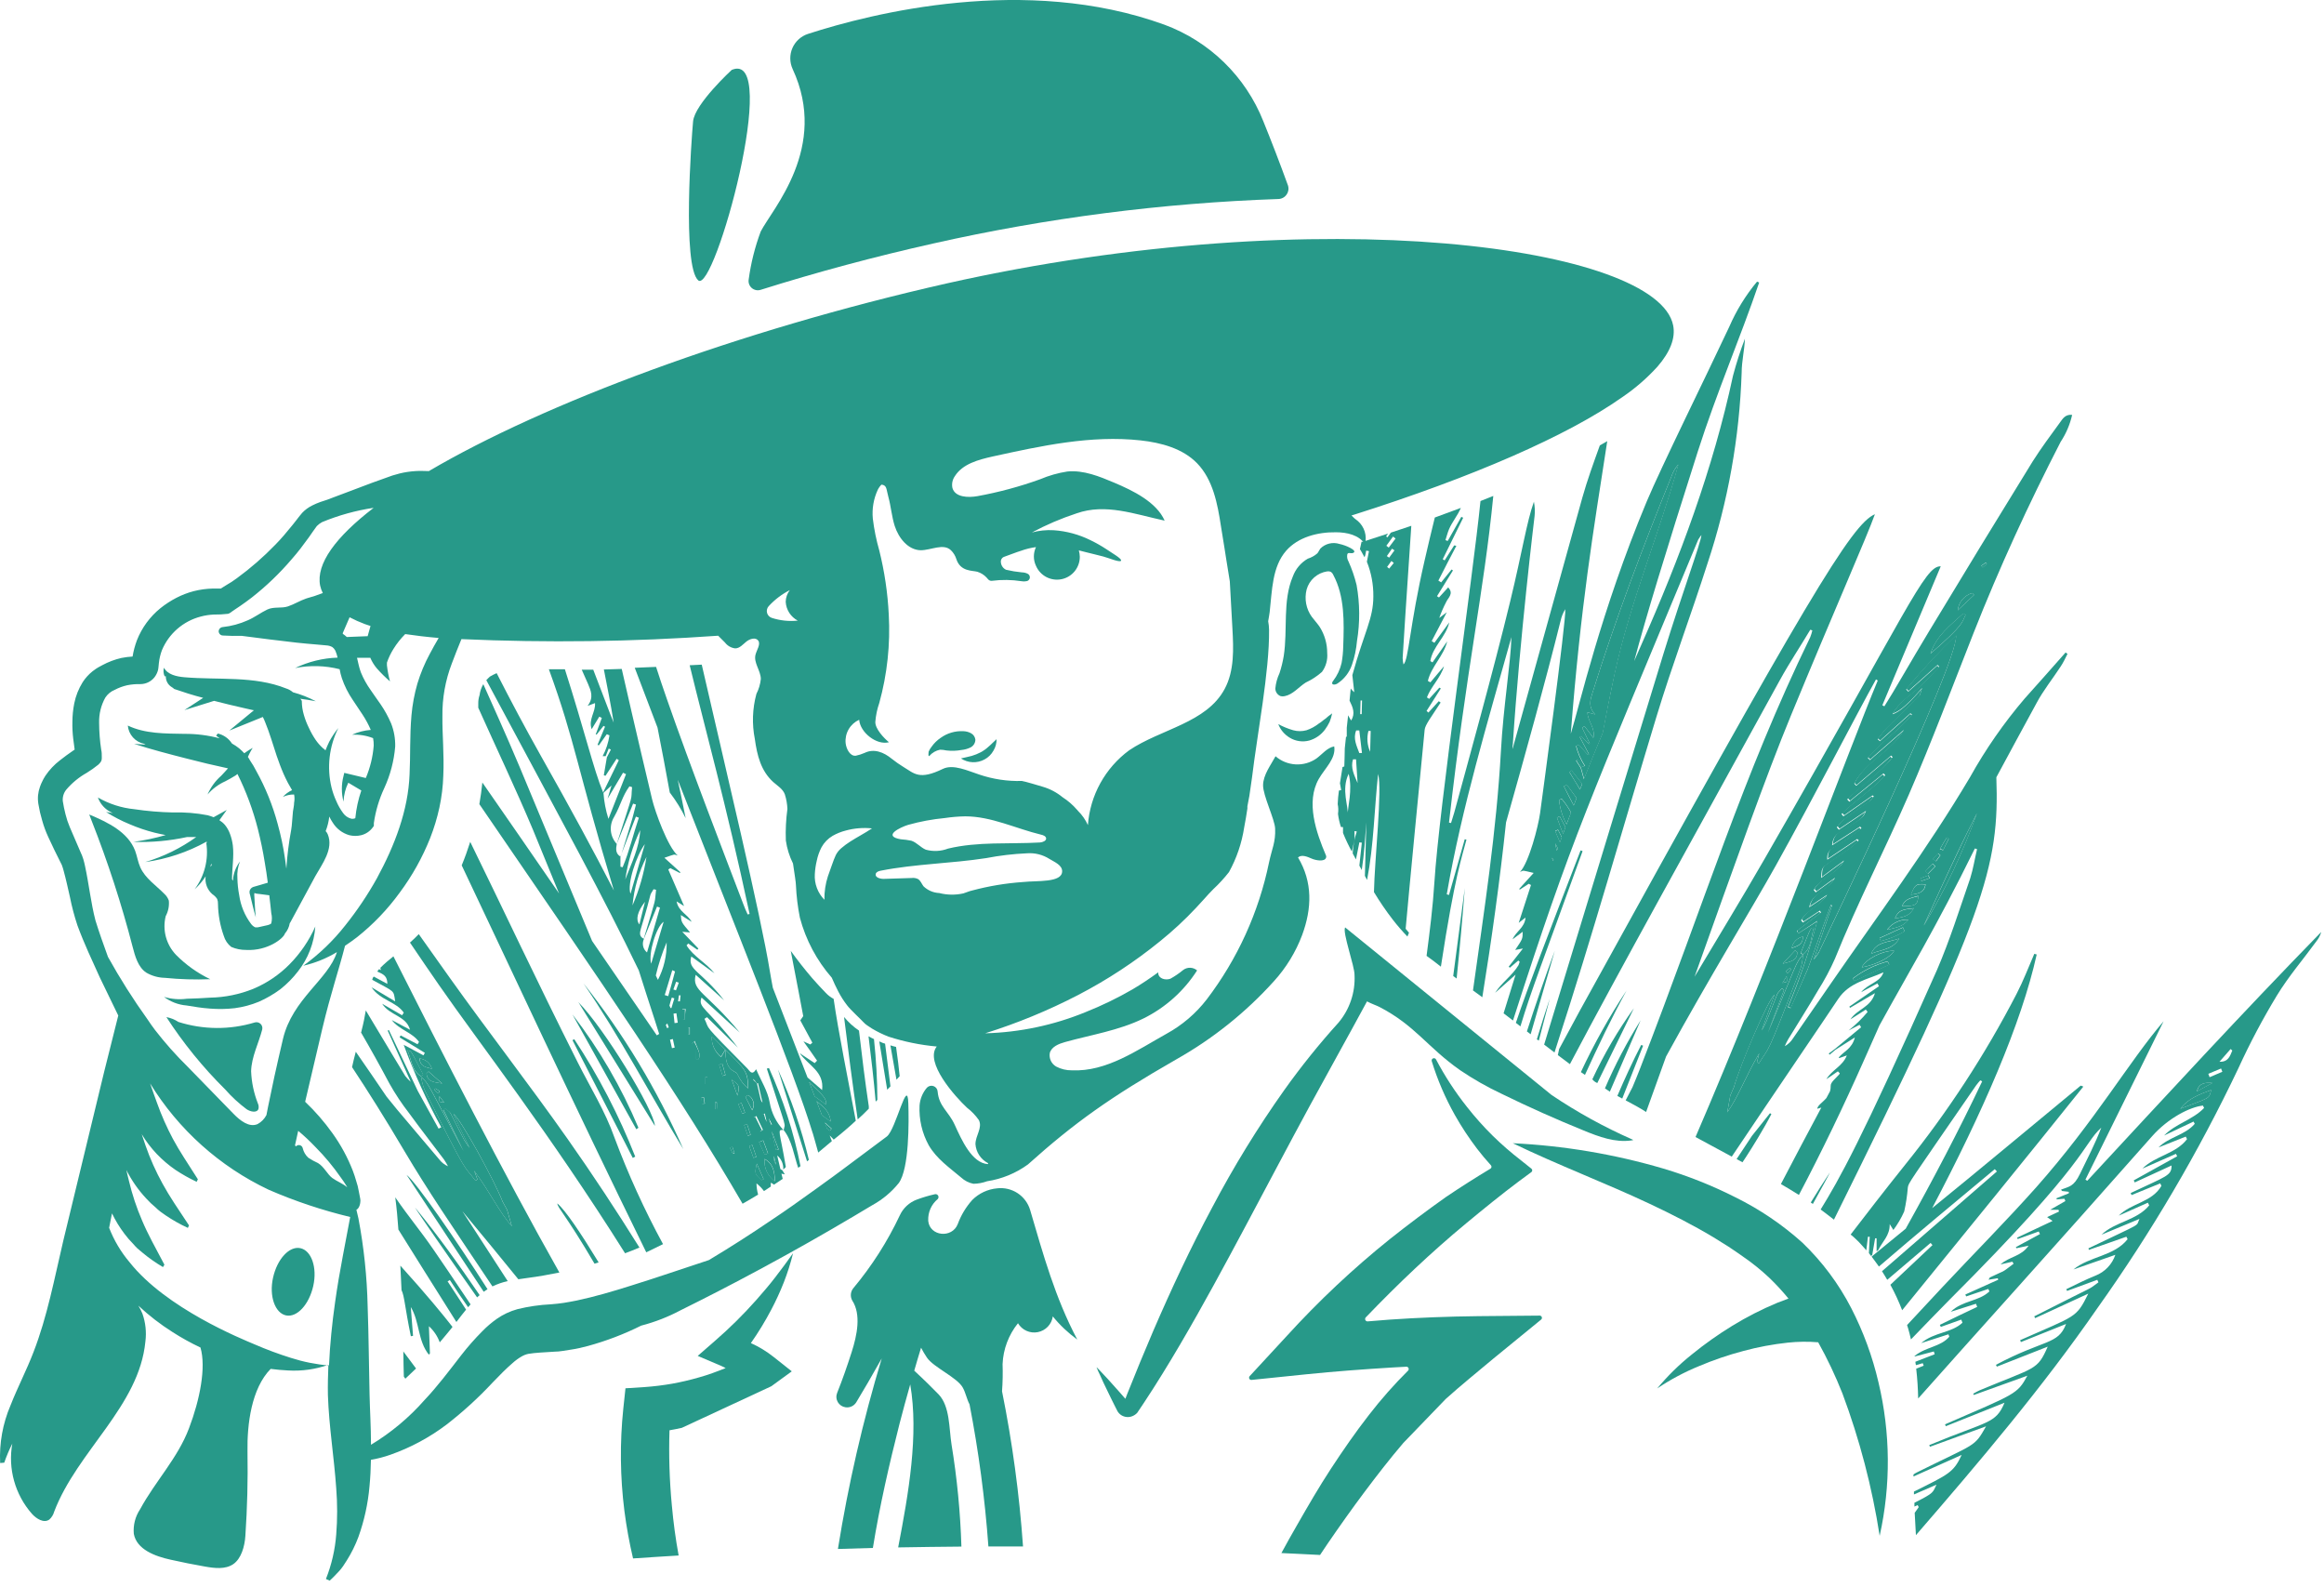 <svg xmlns="http://www.w3.org/2000/svg" width="375" height="256" viewBox="0 0 375 256" fill="none"><path d="M120.811 45.075C120.765 45.327 120.786 45.587 120.87 45.829C120.954 46.071 121.099 46.288 121.292 46.458C121.484 46.627 121.717 46.745 121.967 46.799C122.218 46.853 122.479 46.842 122.724 46.766C131.797 43.911 141.211 41.386 150.581 39.288C168.89 35.163 187.547 32.759 206.305 32.107C206.564 32.097 206.817 32.026 207.044 31.901C207.271 31.776 207.466 31.601 207.613 31.387C207.76 31.174 207.856 30.93 207.892 30.674C207.929 30.418 207.905 30.157 207.823 29.911C206.503 26.266 205.106 22.664 203.842 19.546C202.425 15.981 200.273 12.754 197.526 10.073C194.778 7.392 191.497 5.319 187.895 3.986C165.515 -4.15 140.606 2.153 130.379 5.469C129.822 5.65 129.309 5.948 128.876 6.341C128.442 6.735 128.097 7.216 127.864 7.752C127.63 8.288 127.513 8.868 127.52 9.453C127.527 10.038 127.658 10.615 127.904 11.146C133.766 23.784 124.605 33.721 122.746 37.356C121.817 39.85 121.168 42.438 120.811 45.075Z" fill="#279989"></path><path d="M118.073 11.277C118.073 11.277 112.101 16.768 111.837 19.579C111.573 22.39 110.067 42.901 112.662 45.229C115.257 47.557 126.123 7.907 118.073 11.277Z" fill="#279989"></path><path d="M303.116 223.056C302.149 218.89 300.672 214.86 298.717 211.055C296.689 207.124 294.024 203.555 290.832 200.492C287.59 197.577 283.964 195.12 280.054 193.19C276.309 191.291 272.4 189.733 268.375 188.534C260.476 186.214 252.328 184.843 244.104 184.449C251.516 188.029 259.082 190.873 266.186 194.222C269.75 195.902 273.203 197.659 276.48 199.624L278.911 201.139C279.691 201.677 280.494 202.183 281.253 202.743C282.75 203.771 284.165 204.912 285.487 206.157C286.588 207.214 287.624 208.336 288.588 209.517C287.983 209.737 287.39 209.957 286.807 210.187C284.283 211.238 281.846 212.482 279.515 213.91C277.245 215.301 275.07 216.841 273.005 218.521C270.957 220.156 269.081 221.996 267.407 224.012C269.53 222.585 271.792 221.378 274.16 220.41C276.478 219.429 278.863 218.615 281.297 217.972C283.659 217.334 286.067 216.882 288.5 216.622C290.123 216.451 291.757 216.432 293.383 216.567C294.869 219.234 296.177 221.996 297.298 224.835C300.074 232.265 302.086 239.958 303.303 247.795C305.118 239.641 305.054 231.182 303.116 223.056Z" fill="#279989"></path><path d="M212.826 116.722C212.223 117.201 211.543 117.572 210.814 117.82C210.115 118.012 209.378 118.012 208.68 117.82C207.841 117.578 207.03 117.247 206.261 116.832C206.616 117.751 207.271 118.525 208.119 119.028C208.586 119.31 209.106 119.496 209.646 119.573C210.186 119.651 210.737 119.618 211.265 119.478C212.276 119.182 213.164 118.565 213.794 117.721C214.08 117.331 214.33 116.916 214.542 116.481C214.719 116.032 214.859 115.569 214.96 115.097C214.573 115.36 214.206 115.65 213.86 115.965C213.497 116.195 213.167 116.546 212.826 116.722Z" fill="#279989"></path><path d="M215.763 110.31C216.88 109.594 217.721 108.522 218.149 107.268C218.575 106.024 218.848 104.734 218.963 103.425C219.458 100.427 219.436 97.367 218.897 94.377C218.579 93.082 218.145 91.817 217.599 90.6C217.39 90.246 217.319 89.828 217.401 89.425C217.533 89.041 217.973 89.37 218.347 89.205C219.183 88.843 217.083 87.943 216.148 87.767C215.612 87.592 215.039 87.569 214.491 87.701C213.943 87.832 213.443 88.114 213.046 88.514C212.87 88.755 212.761 89.041 212.574 89.271C212.123 89.665 211.595 89.961 211.023 90.139C209.909 90.783 209.056 91.797 208.614 93.005C206.921 96.99 207.812 101.569 207.141 105.852C206.985 106.79 206.757 107.715 206.459 108.619C206.097 109.391 205.87 110.219 205.788 111.067C205.786 111.338 205.867 111.604 206.021 111.827C206.174 112.051 206.392 112.223 206.646 112.319C206.859 112.368 207.081 112.368 207.295 112.319C208.636 112.056 209.549 110.848 210.693 110.123C211.644 109.681 212.525 109.104 213.31 108.41C213.954 107.533 214.255 106.451 214.157 105.368C214.164 103.868 213.741 102.397 212.936 101.13C212.541 100.559 212.057 100.032 211.661 99.505C211.211 98.877 210.905 98.159 210.762 97.4C210.62 96.641 210.645 95.861 210.836 95.113C211.045 94.36 211.468 93.684 212.054 93.166C212.639 92.648 213.362 92.31 214.135 92.192C214.327 92.155 214.526 92.174 214.707 92.247C214.899 92.367 215.048 92.544 215.136 92.752C216.995 96.222 216.885 100.372 216.742 104.314C216.725 105.206 216.637 106.094 216.478 106.972C216.235 108.021 215.77 109.005 215.114 109.859C215.061 109.911 215.019 109.972 214.99 110.04C214.962 110.108 214.948 110.181 214.949 110.255C215.004 110.529 215.488 110.485 215.763 110.31Z" fill="#279989"></path><path d="M155.057 122.366C155.616 122.737 156.266 122.948 156.936 122.977C157.607 123.006 158.273 122.852 158.862 122.531C159.469 122.207 159.969 121.715 160.302 121.114C160.643 120.556 160.818 119.912 160.808 119.259C160.302 119.698 159.929 120.126 159.5 120.477C159.118 120.83 158.693 121.133 158.235 121.378C157.776 121.62 157.293 121.815 156.794 121.96C156.266 122.113 155.705 122.201 155.057 122.366Z" fill="#279989"></path><path d="M149.965 121.96C150.41 121.446 151.013 121.094 151.68 120.96C152.032 120.963 152.382 121.003 152.725 121.081C153.531 121.176 154.346 121.15 155.144 121.004C155.657 120.955 156.156 120.814 156.618 120.587C156.844 120.469 157.034 120.292 157.17 120.076C157.305 119.86 157.38 119.612 157.388 119.357C157.366 119.142 157.292 118.935 157.174 118.753C157.055 118.572 156.895 118.421 156.706 118.314C156.331 118.107 155.913 117.99 155.485 117.974C154.149 117.894 152.827 118.283 151.746 119.072C151.199 119.446 150.722 119.915 150.339 120.455C150.133 120.703 149.966 120.981 149.844 121.279C149.844 121.279 149.723 122.179 149.965 121.96Z" fill="#279989"></path><path d="M248.426 212.263L238.528 212.35C233.755 212.405 228.982 212.581 224.231 212.91C223.055 212.998 221.867 213.086 220.668 213.196C220.594 213.197 220.52 213.177 220.457 213.137C220.394 213.098 220.344 213.041 220.312 212.974C220.281 212.906 220.27 212.831 220.28 212.758C220.291 212.684 220.322 212.615 220.371 212.559C222.956 209.869 225.606 207.222 228.333 204.664C231.061 202.106 233.744 199.723 236.582 197.373C239.419 195.023 242.267 192.706 245.215 190.499L247.095 189.116C247.141 189.083 247.178 189.04 247.203 188.991C247.229 188.941 247.242 188.886 247.242 188.83C247.242 188.775 247.229 188.72 247.203 188.67C247.178 188.62 247.141 188.577 247.095 188.545L245.445 187.227C243.831 185.984 242.292 184.646 240.838 183.219C239.372 181.768 237.999 180.228 236.724 178.608C234.817 176.207 233.138 173.634 231.71 170.921C231.664 170.841 231.59 170.781 231.503 170.751C231.415 170.722 231.32 170.726 231.235 170.763C231.15 170.8 231.082 170.867 231.044 170.951C231.006 171.035 231 171.13 231.028 171.218C231.954 174.23 233.2 177.134 234.745 179.881C235.823 181.793 237.032 183.627 238.363 185.372C239.045 186.261 239.782 187.139 240.563 187.996C240.6 188.034 240.629 188.081 240.647 188.132C240.664 188.183 240.67 188.238 240.664 188.292C240.657 188.345 240.639 188.397 240.61 188.443C240.581 188.488 240.542 188.527 240.497 188.556C238.088 190.005 235.702 191.521 233.37 193.091C230.269 195.287 227.234 197.563 224.264 199.921C218.328 204.687 212.773 209.908 207.647 215.535L201.654 222.024C201.601 222.077 201.566 222.145 201.554 222.219C201.541 222.293 201.552 222.369 201.585 222.436C201.617 222.503 201.67 222.559 201.735 222.595C201.801 222.632 201.876 222.647 201.95 222.639L210.814 221.728C215.444 221.255 220.085 220.915 224.726 220.63C225.463 220.575 226.2 220.542 226.926 220.509C226.999 220.507 227.072 220.526 227.134 220.565C227.197 220.604 227.246 220.66 227.277 220.727C227.307 220.794 227.317 220.868 227.306 220.941C227.294 221.013 227.261 221.081 227.212 221.135C224.953 223.377 222.845 225.765 220.899 228.283C218.7 231.105 216.687 234.026 214.752 236.979C212.816 239.933 211.067 242.964 209.33 245.994C208.45 247.499 207.614 249.025 206.767 250.573C208.857 250.661 210.924 250.782 213.003 250.881C213.421 250.277 213.828 249.673 214.224 249.058C216.17 246.225 218.139 243.436 220.173 240.724C222.208 238.012 224.275 235.343 226.442 232.807L233.282 225.713C235.724 223.517 238.374 221.376 240.981 219.191L248.679 212.899C248.736 212.85 248.777 212.784 248.795 212.711C248.813 212.638 248.807 212.561 248.78 212.491C248.752 212.421 248.703 212.361 248.639 212.32C248.576 212.279 248.501 212.259 248.426 212.263Z" fill="#279989"></path><path d="M220.58 161.566C221.24 161.928 222.174 162.247 222.57 162.455C228.377 165.464 230.269 168.923 235.602 172.667C237.746 174.117 240 175.399 242.344 176.499C246.655 178.608 251.054 180.573 255.541 182.396C257.993 183.406 260.633 184.383 263.239 183.999L263.558 183.933L263.36 183.834C258.827 181.836 254.481 179.44 250.372 176.675L217.05 149.63C216.577 150.399 218.6 155.911 218.567 157.317C218.706 160.114 217.779 162.861 215.972 165.003C212.849 168.454 209.93 172.084 207.229 175.874C202.941 181.921 199.058 188.245 195.605 194.804C192.118 201.315 189.006 207.98 186.092 214.722C184.651 218.104 183.243 221.486 181.891 224.901L181.594 225.681L181.528 225.615L180.615 224.572L178.756 222.496L177.811 221.486L177.338 220.981L177.085 220.728L176.964 220.608C176.964 220.673 176.964 220.608 176.964 220.684L177.041 220.838L177.173 221.168L177.47 221.794L178.042 223.056L179.251 225.56L179.867 226.801L180.186 227.426L180.318 227.69C180.468 227.94 180.67 228.153 180.912 228.316C181.175 228.486 181.475 228.591 181.787 228.622C182.099 228.652 182.413 228.608 182.705 228.492C183.005 228.372 183.275 228.189 183.496 227.953C183.586 227.839 183.667 227.718 183.738 227.591L183.837 227.448L184.255 226.823L184.607 226.295C185.63 224.747 186.62 223.199 187.587 221.629C188.555 220.059 189.512 218.477 190.436 216.896C194.164 210.55 197.628 204.104 201.059 197.681C204.491 191.257 207.867 184.823 211.342 178.421C214.366 172.854 217.49 167.287 220.58 161.566Z" fill="#279989"></path><path d="M30.148 161.138C28.913 161.301 27.657 161.2 26.464 160.841C27.518 161.636 28.777 162.116 30.093 162.225C31.347 162.434 32.611 162.642 33.909 162.73C35.228 162.834 36.554 162.812 37.868 162.664C39.21 162.488 40.522 162.137 41.772 161.621C43.007 161.076 44.176 160.395 45.259 159.59C46.31 158.756 47.255 157.797 48.074 156.735C49.717 154.655 50.694 152.13 50.878 149.488C49.874 151.748 48.469 153.809 46.732 155.571C45.064 157.266 43.075 158.613 40.882 159.535C38.665 160.433 36.301 160.917 33.909 160.962C32.677 161.061 31.424 161.094 30.148 161.138Z" fill="#279989"></path><path d="M46.149 212.23C47.931 212.603 49.877 210.473 50.548 207.475C51.219 204.477 50.24 201.754 48.459 201.381C46.677 201.008 44.73 203.138 44.06 206.135C43.389 209.133 44.389 211.856 46.149 212.23Z" fill="#279989"></path><path d="M33.92 157.986C31.877 157.006 30.018 155.684 28.421 154.077C27.631 153.26 27.063 152.256 26.768 151.16C26.474 150.063 26.464 148.909 26.739 147.808C27.15 147.045 27.326 146.178 27.244 145.315C27.099 144.894 26.85 144.516 26.519 144.217C25.166 142.834 23.428 141.714 22.637 139.935C22.252 139.078 22.131 138.134 21.801 137.255C20.646 134.236 17.402 132.677 14.399 131.414L14.795 132.446C17.406 139.07 19.61 145.846 21.394 152.738C21.801 154.297 22.274 156.032 23.593 156.921C24.512 157.457 25.554 157.748 26.618 157.767C29.044 158.009 31.484 158.083 33.92 157.986Z" fill="#279989"></path><path d="M41.09 164.97C37.074 166.182 32.783 166.152 28.784 164.882C28.199 164.493 27.541 164.227 26.849 164.103C29.579 168.319 32.757 172.229 36.328 175.764C37.362 176.942 38.515 178.009 39.771 178.948C40.376 179.365 41.409 179.607 41.695 178.948C41.774 178.648 41.747 178.33 41.618 178.048C40.962 176.383 40.59 174.62 40.519 172.832C40.584 170.504 41.728 168.352 42.311 166.101C42.35 165.936 42.345 165.765 42.296 165.603C42.246 165.441 42.155 165.295 42.031 165.18C41.907 165.065 41.754 164.985 41.589 164.948C41.424 164.911 41.252 164.919 41.09 164.97Z" fill="#279989"></path><path d="M126.474 206.904C127.074 205.368 127.574 203.794 127.97 202.193C127.046 203.522 126.056 204.818 125.077 206.102C124.099 207.387 123.054 208.573 122.02 209.759C119.945 212.098 117.719 214.299 115.356 216.347L112.584 218.763L116.422 220.399C116.653 220.498 116.862 220.608 117.093 220.728C115.686 221.288 114.267 221.826 112.826 222.222C111.379 222.643 109.911 222.988 108.427 223.254C106.971 223.507 105.503 223.687 104.028 223.792L100.927 223.99L100.575 227.284C100.004 232.763 100.063 238.289 100.751 243.754C101.085 246.338 101.552 248.904 102.148 251.441C104.611 251.265 107.064 251.122 109.505 250.968C109.01 248.267 108.647 245.555 108.405 242.843C108.026 238.829 107.901 234.794 108.031 230.764C108.702 230.644 109.373 230.523 110.022 230.369L124.462 223.66L127.761 221.255L124.868 218.961C123.733 218.055 122.488 217.295 121.162 216.699C122.376 214.966 123.478 213.158 124.462 211.285C125.212 209.863 125.884 208.4 126.474 206.904Z" fill="#279989"></path><path d="M160.896 191.729C159.379 191.866 157.958 192.531 156.882 193.607C155.861 194.746 155.066 196.069 154.54 197.505C153.616 199.844 150.02 199.47 149.778 196.978V196.912C149.75 196.259 149.874 195.608 150.139 195.01C150.404 194.412 150.804 193.883 151.306 193.464C151.376 193.392 151.42 193.3 151.433 193.2C151.447 193.101 151.428 193.001 151.381 192.913C151.333 192.825 151.258 192.754 151.168 192.711C151.078 192.668 150.976 192.655 150.877 192.673C149.872 192.897 148.884 193.191 147.919 193.552C146.711 194.006 145.731 194.918 145.192 196.088C143.206 200.303 140.689 204.248 137.702 207.826C137.472 208.101 137.331 208.44 137.297 208.797C137.264 209.154 137.34 209.512 137.516 209.825C138.989 212.087 138.296 215.414 137.428 218.137C136.724 220.333 135.965 222.529 135.085 224.725C134.987 224.965 134.945 225.224 134.963 225.483C134.98 225.741 135.057 225.992 135.186 226.217C135.316 226.441 135.495 226.633 135.71 226.778C135.925 226.923 136.17 227.017 136.427 227.053C136.763 227.104 137.107 227.055 137.416 226.913C137.725 226.77 137.985 226.54 138.164 226.252C138.824 225.153 139.462 224.055 140.078 223.023L142.277 219.169C139.233 229.248 136.871 239.519 135.206 249.914L140.848 249.75C141.947 242.953 143.487 236.244 145.148 229.71C145.698 227.587 146.273 225.472 146.874 223.364C148.271 231.467 146.61 240.932 144.928 249.662C148.326 249.596 151.735 249.563 155.133 249.53C154.965 244.011 154.432 238.509 153.539 233.059C153.121 230.424 153.297 226.888 151.449 224.967C150.712 224.187 148.942 222.452 147.523 221.146C147.886 219.894 148.238 218.675 148.623 217.445C148.908 217.993 149.224 218.525 149.569 219.037C150.603 220.586 154.43 222.233 155.342 223.858C155.815 224.681 155.991 225.735 156.442 226.57C157.912 234.149 158.93 241.808 159.488 249.508C161.336 249.508 163.217 249.508 165.075 249.508C164.486 241.099 163.355 232.736 161.688 224.473C161.796 223.011 161.826 221.545 161.776 220.081C161.879 217.676 162.75 215.367 164.261 213.492C164.58 214.033 165.059 214.462 165.632 214.719C166.205 214.977 166.844 215.051 167.461 214.93C168.077 214.81 168.641 214.501 169.075 214.047C169.509 213.592 169.79 213.015 169.881 212.394C171.029 213.805 172.356 215.06 173.829 216.128C170.233 209.331 168.33 202.38 166.219 195.21C165.883 194.098 165.166 193.139 164.192 192.502C163.219 191.866 162.052 191.592 160.896 191.729Z" fill="#279989"></path><path d="M109.813 211.406C113.937 209.364 118.017 207.267 122.075 205.081L123.12 204.521C128.084 201.842 132.988 199.064 137.835 196.187L140.133 194.815L140.782 194.43C142.416 193.532 143.858 192.324 145.027 190.873C146.721 188.556 146.666 180.99 146.567 178.026C146.435 173.579 144.576 182.22 143.102 183.362C140.661 185.185 138.209 187.008 135.745 188.852C134.832 189.533 133.92 190.203 133.007 190.851C132.38 191.323 131.731 191.773 131.093 192.234C130.07 192.97 129.048 193.695 128.014 194.43C126.98 195.166 125.682 196.045 124.517 196.824C121.195 199.086 117.819 201.246 114.388 203.303C110.121 204.697 105.986 206.136 101.873 207.409C98.893 208.354 95.934 209.221 93.075 209.825C92.36 209.957 91.656 210.11 90.963 210.209C90.271 210.308 89.633 210.385 88.874 210.44C87.052 210.527 85.244 210.792 83.474 211.23C82.295 211.557 81.179 212.08 80.175 212.779C79.338 213.368 78.557 214.033 77.844 214.766C76.62 215.993 75.474 217.295 74.412 218.664C72.422 221.234 70.596 223.671 68.507 225.878C66.013 228.714 63.097 231.151 59.863 233.103C59.863 230.248 59.687 227.525 59.632 224.967C59.522 220.388 59.5 215.688 59.324 210.758C59.22 206.004 58.723 201.266 57.839 196.594L57.509 195.188C57.65 195.115 57.768 195.005 57.85 194.87C58.015 194.596 58.113 194.288 58.136 193.969C58.164 193.802 58.164 193.631 58.136 193.464L58.059 193.047L57.894 192.201C57.803 191.638 57.663 191.083 57.476 190.543C57.311 190.005 57.157 189.445 56.937 188.907C56.099 186.749 54.99 184.705 53.638 182.824C52.336 181.001 50.863 179.306 49.239 177.762C50.119 173.974 51.065 169.933 52.01 165.958C53.363 160.27 54.683 156.482 55.673 152.595C56.332 152.156 56.981 151.695 57.608 151.212C60.224 149.135 62.544 146.712 64.504 144.008C66.513 141.305 68.162 138.352 69.408 135.224C70.039 133.62 70.539 131.967 70.904 130.283C71.269 128.585 71.479 126.858 71.531 125.122C71.685 121.718 71.355 118.534 71.388 115.58C71.345 112.666 71.86 109.77 72.906 107.048C73.389 105.742 73.917 104.435 74.456 103.117C88.264 103.731 102.097 103.548 115.884 102.568L116.983 103.667C117.18 103.927 117.427 104.146 117.711 104.308C117.995 104.47 118.308 104.573 118.633 104.611C119.359 104.611 119.876 103.963 120.437 103.513C120.998 103.063 121.932 102.777 122.35 103.359C122.768 103.941 122.119 104.841 121.91 105.621C121.569 106.928 122.746 108.179 122.768 109.541C122.681 110.383 122.439 111.202 122.053 111.957C121.408 114.331 121.321 116.823 121.8 119.237C122.174 121.905 122.779 124.365 124.77 126.176C125.463 126.791 126.309 127.274 126.639 128.153C126.883 128.918 127.024 129.712 127.057 130.514C126.825 132.201 126.74 133.906 126.804 135.608C126.99 136.899 127.38 138.152 127.959 139.32C128.212 141.022 128.432 142.416 128.432 142.834C128.511 144.589 128.725 146.337 129.07 148.06C130.019 151.64 131.78 154.953 134.216 157.745C134.546 158.481 134.865 159.227 135.25 159.941C135.66 160.738 136.142 161.495 136.691 162.203C137.197 162.895 139.044 164.586 139.352 164.948C139.66 165.31 140.243 165.64 140.716 165.958C141.562 166.462 142.449 166.896 143.366 167.254C145.895 168.072 148.506 168.606 151.153 168.846C149.151 171.394 154.1 176.917 156.046 178.729C156.779 179.29 157.42 179.96 157.949 180.716C158.576 181.957 157.399 183.208 157.399 184.603C157.446 185.237 157.653 185.848 158.002 186.38C158.35 186.912 158.827 187.347 159.39 187.645C159.406 187.653 159.419 187.665 159.429 187.681C159.438 187.696 159.443 187.714 159.443 187.732C159.443 187.751 159.438 187.768 159.429 187.784C159.419 187.799 159.406 187.812 159.39 187.82C156.827 187.645 155.189 183.966 154.056 181.485C153.055 179.288 151.505 178.531 151.296 176.104C151.282 175.91 151.212 175.725 151.094 175.57C150.977 175.416 150.817 175.299 150.634 175.233C150.45 175.168 150.252 175.158 150.063 175.203C149.874 175.249 149.702 175.348 149.569 175.489C148.874 176.296 148.457 177.305 148.381 178.366C148.27 180.603 148.784 182.827 149.866 184.79C151.153 186.986 153.165 188.358 155.09 189.983C155.644 190.495 156.329 190.845 157.069 190.994C157.82 190.984 158.564 190.847 159.269 190.587C161.654 190.224 163.917 189.294 165.867 187.875C173.401 181.122 179.141 177.038 189.787 170.932C195.688 167.609 201.01 163.351 205.546 158.327C207.525 156.152 209.074 153.622 210.11 150.871C211.705 146.556 211.826 142.318 209.45 138.343C210.033 137.816 210.979 138.233 211.65 138.529C212.321 138.826 213.75 139.078 213.97 138.387C214.013 138.277 214.013 138.156 213.97 138.046C212.376 134.313 210.671 129.416 212.793 125.682C213.783 123.947 215.598 122.388 215.29 120.423C214.135 120.642 213.365 121.685 212.42 122.377C211.436 123.059 210.253 123.393 209.058 123.327C207.863 123.262 206.724 122.8 205.821 122.015C205.029 123.475 203.842 125.012 203.809 126.67C203.776 128.328 205.689 132.161 205.755 133.676C205.854 135.872 205.227 136.97 204.765 139.166C203.116 147.181 199.684 154.723 194.725 161.237C192.967 163.518 190.753 165.41 188.225 166.793C183.474 169.439 178.547 172.942 172.961 172.689C172.08 172.702 171.211 172.495 170.431 172.085C170.052 171.871 169.749 171.545 169.564 171.152C169.379 170.758 169.321 170.317 169.397 169.889C169.672 168.879 170.827 168.418 171.839 168.132C176.095 166.947 180.538 166.266 184.508 164.322C188.046 162.573 191.039 159.893 193.163 156.57C192.849 156.302 192.453 156.15 192.04 156.14C191.627 156.13 191.224 156.262 190.897 156.515C190.261 157.043 189.576 157.51 188.852 157.91C188.071 158.195 186.96 157.91 186.894 157.042C186.894 156.987 186.894 156.932 186.894 156.878C185.542 157.855 184.167 158.788 182.726 159.634C180.304 161.034 177.783 162.256 175.182 163.29C170.029 165.407 164.532 166.568 158.961 166.716C164.121 165.103 169.129 163.042 173.928 160.556C178.639 158.113 183.086 155.195 187.202 151.848C189.249 150.198 191.178 148.408 192.976 146.49L194.307 145.041C194.758 144.525 195.296 143.943 195.769 143.47C196.688 142.616 197.537 141.691 198.31 140.703C199.546 138.461 200.376 136.019 200.762 133.489C200.96 132.49 201.125 131.469 201.279 130.448V130.085C201.389 129.514 201.499 128.987 201.598 128.405L202.027 125.43C202.841 118.578 204.853 108.311 204.776 101.624C204.769 101.156 204.721 100.69 204.633 100.23C204.721 99.736 204.809 99.241 204.875 98.736C205.271 95.288 205.26 91.456 207.537 88.854C209.461 86.658 212.618 85.834 215.576 85.878C217.335 85.878 219.326 86.317 220.25 87.811C220.428 87.14 220.415 86.432 220.211 85.768C220.007 85.104 219.62 84.511 219.095 84.055C218.724 83.795 218.382 83.497 218.072 83.166L218.545 83.023C237.593 76.984 252.923 70.319 261.765 64.082C263.849 62.669 265.757 61.014 267.451 59.152C269.485 56.802 270.387 54.562 269.98 52.498C267.495 39.87 213.409 32.129 152.78 45.723C118.82 53.409 87.719 65.125 69.199 76.007C68.485 76.007 67.836 75.941 67 76.007C66.166 76.061 65.338 76.186 64.525 76.38C63.717 76.578 62.924 76.831 62.15 77.138L60.039 77.895L55.849 79.477L53.748 80.267L52.791 80.63L51.691 80.992C51.245 81.153 50.807 81.34 50.383 81.552C49.783 81.847 49.239 82.244 48.777 82.727C48.621 82.895 48.475 83.071 48.337 83.254L48.172 83.463L47.853 83.88L47.194 84.714C46.303 85.812 45.39 86.91 44.422 87.888C42.511 89.867 40.432 91.678 38.209 93.301C37.659 93.707 37.109 94.07 36.526 94.399L35.624 94.959H35.591C35.25 94.959 34.777 94.959 34.315 94.959C33.288 94.983 32.266 95.123 31.269 95.376C30.281 95.633 29.325 96.001 28.421 96.474C27.522 96.944 26.672 97.499 25.88 98.132C24.195 99.499 22.892 101.276 22.097 103.293C21.775 104.146 21.539 105.029 21.393 105.928C20.784 105.961 20.177 106.038 19.579 106.159C18.513 106.406 17.485 106.794 16.521 107.312L15.895 107.652L15.73 107.751L15.455 107.927L14.927 108.311C14.304 108.811 13.765 109.408 13.332 110.079C12.68 111.127 12.222 112.284 11.98 113.494C11.789 114.463 11.689 115.449 11.683 116.437C11.661 117.354 11.705 118.271 11.815 119.182L12.046 120.939L11.716 121.169C11.1 121.597 10.407 122.081 9.681 122.663C8.767 123.361 7.972 124.203 7.328 125.155L7.031 125.649C6.962 125.77 6.899 125.895 6.844 126.023C6.691 126.321 6.558 126.629 6.448 126.945C6.292 127.385 6.189 127.842 6.14 128.307C6.097 128.783 6.116 129.262 6.195 129.734C6.339 130.621 6.541 131.498 6.8 132.358C7.053 133.273 7.38 134.165 7.779 135.027L8.768 137.124L9.791 139.188L10 139.605C10 139.605 10 139.485 10 139.507V139.638C10.105 139.911 10.194 140.189 10.264 140.473C10.627 141.779 10.946 143.24 11.276 144.689C11.586 146.254 11.994 147.798 12.496 149.312C13.596 152.299 14.861 154.945 16.104 157.701C17.093 159.758 18.087 161.808 19.084 163.85L16.808 172.92L14.608 182.012L10.209 200.195C8.779 206.267 7.636 212.405 5.403 218.159C4.303 221.036 2.852 223.803 1.697 226.746C0.44 229.679 -0.131 232.86 0.025 236.046L0.685 235.991C1.048 234.938 1.481 233.911 1.983 232.917C1.627 234.918 1.726 236.973 2.273 238.93C2.819 240.888 3.799 242.698 5.139 244.227C5.865 245.039 7.064 245.797 7.955 245.171C8.338 244.829 8.613 244.382 8.746 243.886C12.475 234.092 22.46 226.878 23.461 216.435C23.653 214.929 23.491 213.399 22.988 211.966C22.806 211.513 22.585 211.075 22.328 210.659C24.023 212.245 25.865 213.668 27.827 214.909C29.277 215.841 30.787 216.678 32.347 217.412C33.282 220.608 32.259 225.823 30.499 230.435C28.674 235.278 25.067 238.967 22.603 243.513C21.825 244.677 21.468 246.072 21.591 247.466C22.053 250.002 25.023 251.1 27.552 251.649C29.378 252.059 31.21 252.425 33.051 252.747C34.601 253.022 36.35 253.241 37.637 252.363C38.923 251.485 39.484 249.508 39.594 247.795C39.902 243.172 40.012 238.835 39.935 234.201C39.858 229.809 40.562 224.023 43.674 220.86C44.609 220.981 45.544 221.069 46.49 221.113C48.695 221.243 50.905 220.934 52.989 220.201C52.923 221.838 52.879 223.496 52.912 225.121C53.088 230.194 53.913 235.157 54.254 240.131C54.452 242.605 54.452 245.091 54.254 247.565C54.066 250.032 53.506 252.456 52.593 254.757L53.198 255.02C53.726 254.559 54.199 254.043 54.694 253.516C55.189 252.989 55.552 252.418 55.947 251.781C56.709 250.576 57.343 249.295 57.839 247.96C58.778 245.335 59.377 242.6 59.621 239.823C59.764 238.352 59.83 236.925 59.852 235.53C60.925 235.347 61.981 235.071 63.008 234.707C66.258 233.561 69.311 231.921 72.059 229.842C74.72 227.78 77.21 225.507 79.504 223.045C80.604 221.892 81.704 220.783 82.726 219.905C83.165 219.508 83.644 219.159 84.156 218.862C84.497 218.66 84.868 218.515 85.256 218.434C86.356 218.247 87.752 218.192 89.468 218.082C90.326 218.082 91.282 217.874 92.195 217.742C93.108 217.61 93.977 217.401 94.835 217.171C97.814 216.359 100.705 215.256 103.468 213.877C105.673 213.305 107.803 212.476 109.813 211.406ZM165.075 142.307C162.296 142.499 159.541 142.958 156.849 143.679C156.387 143.778 155.915 143.998 155.453 144.14C154.169 144.429 152.835 144.411 151.56 144.085C150.603 144.044 149.695 143.653 149.008 142.987C148.711 142.592 148.546 142.065 148.106 141.812C147.786 141.667 147.432 141.613 147.084 141.659L142.564 141.801C141.981 141.801 141.156 141.549 141.31 140.989C141.409 140.659 141.805 140.539 142.146 140.473C147.743 139.375 153.484 139.32 159.115 138.452C161.292 138.03 163.498 137.77 165.713 137.673C166.99 137.576 168.264 137.896 169.342 138.584C170.156 139.078 171.41 139.583 171.388 140.583C171.366 142.449 167.385 142.054 165.075 142.307ZM146.545 133.083C148.477 132.542 150.453 132.174 152.45 131.985C153.543 131.822 154.645 131.73 155.75 131.71C159.962 131.71 163.888 133.676 167.979 134.664C168.342 134.741 168.793 134.917 168.804 135.29C168.815 135.663 168.254 135.894 167.814 135.927C162.854 136.212 157.806 135.751 152.978 136.915C151.833 137.354 150.576 137.416 149.393 137.091C148.546 136.739 147.93 135.927 147.051 135.641C146.488 135.526 145.919 135.449 145.346 135.411C142.322 134.895 145.247 133.478 146.545 133.083ZM138.638 116.129C138.791 118.183 141.453 120.28 143.443 119.753C142.619 119.094 141.189 117.557 141.244 116.459C141.324 115.422 141.538 114.399 141.882 113.417C143.163 108.773 143.679 103.952 143.41 99.143C143.237 95.661 142.725 92.204 141.882 88.821C141.398 87.135 141.048 85.413 140.837 83.671C140.687 82.076 140.964 80.469 141.64 79.016C141.695 78.884 142.135 78.159 142.3 78.192C143.124 78.346 142.993 78.873 143.344 80.157C143.773 81.717 143.883 83.342 144.378 84.879C145.005 86.812 146.523 88.733 148.557 88.777C150.251 88.777 152.219 87.613 153.44 88.777C153.851 89.174 154.154 89.669 154.32 90.216C154.98 92.236 156.882 92.027 157.696 92.247C158.273 92.423 158.793 92.749 159.203 93.191C159.346 93.334 159.566 93.773 160.072 93.707C161.65 93.505 163.25 93.528 164.822 93.773C165.08 93.822 165.345 93.822 165.603 93.773C165.747 93.76 165.881 93.698 165.985 93.598C166.089 93.498 166.156 93.366 166.175 93.224C166.194 93.081 166.164 92.936 166.091 92.813C166.017 92.689 165.903 92.594 165.768 92.543C165.488 92.416 165.185 92.349 164.877 92.346C164.022 92.266 163.173 92.126 162.337 91.928C162.102 91.818 161.9 91.647 161.753 91.432C161.607 91.218 161.519 90.969 161.501 90.71C161.475 90.518 161.518 90.323 161.623 90.159C161.727 89.996 161.887 89.876 162.073 89.82C162.997 89.502 163.888 89.129 164.745 88.865C165.528 88.58 166.339 88.381 167.165 88.272C166.942 88.744 166.826 89.26 166.826 89.782C166.826 90.304 166.942 90.82 167.165 91.292C167.5 92.073 168.095 92.714 168.849 93.107C169.604 93.499 170.471 93.619 171.304 93.446C172.137 93.273 172.884 92.817 173.419 92.156C173.953 91.495 174.242 90.67 174.236 89.82C174.228 89.475 174.176 89.132 174.082 88.799C174.467 88.898 174.863 88.986 175.248 89.096C175.633 89.205 176.161 89.315 176.623 89.436L178.019 89.787C178.954 90.04 180.692 90.787 180.89 90.468C181.088 90.15 179.361 89.194 178.547 88.623C177.716 88.076 176.849 87.584 175.952 87.152C174.108 86.236 172.101 85.691 170.046 85.549C168.854 85.477 167.658 85.599 166.505 85.911C168.815 84.674 171.229 83.642 173.719 82.826C178.393 81.179 183.056 82.947 187.928 84.001C186.608 81.003 182.825 79.158 179.812 77.885C177.393 76.863 174.852 75.82 172.235 76.073C170.722 76.305 169.244 76.726 167.836 77.325C164.549 78.511 161.168 79.422 157.729 80.048C156.189 80.322 154.111 80.234 153.682 78.73C153.613 78.401 153.612 78.062 153.68 77.734C153.748 77.405 153.884 77.094 154.078 76.82C155.332 74.843 157.861 74.173 160.149 73.657C168.012 71.933 176.04 70.176 184.046 71.055C187.345 71.417 190.843 72.35 193.163 74.744C195.725 77.39 196.462 81.266 197.012 84.901L197.573 88.36C197.661 88.953 197.76 89.546 197.848 90.128L198.442 93.795C198.585 96.321 198.728 98.857 198.86 101.383C199.047 104.677 199.19 108.234 197.606 111.166C194.659 116.656 187.334 117.601 182.21 121.048C180.29 122.461 178.701 124.273 177.55 126.358C176.4 128.443 175.716 130.752 175.545 133.127C175.156 132.266 174.612 131.485 173.939 130.821L173.862 130.733C173.862 130.733 173.862 130.667 173.785 130.645C173.11 129.864 172.324 129.183 171.454 128.625C170.513 127.851 169.424 127.276 168.254 126.934C167.957 126.835 165.207 126.023 164.888 126.001C162.554 126.068 160.226 125.718 158.015 124.968C156.233 124.398 153.825 123.223 152.131 124.057C148.337 125.902 147.534 124.804 145.808 123.761C145.147 123.357 144.512 122.913 143.905 122.432C142.575 121.334 141.013 120.741 139.506 121.477C139.054 121.676 138.582 121.827 138.099 121.927C137.164 122.048 136.548 120.829 136.449 119.885C136.377 119.109 136.55 118.331 136.942 117.658C137.334 116.984 137.927 116.45 138.638 116.129ZM131.478 141.044C131.515 140.322 131.618 139.605 131.786 138.903C131.94 138.139 132.199 137.4 132.556 136.707C132.979 135.937 133.602 135.296 134.359 134.851C135.019 134.478 135.725 134.193 136.46 134.005C137.841 133.627 139.28 133.507 140.705 133.654C139.506 134.456 138.297 135.07 137.219 135.762C136.698 136.091 136.201 136.458 135.734 136.86C135.376 137.167 135.081 137.54 134.865 137.958C134.447 138.826 134.008 140.297 133.59 141.384C133.193 142.607 133.004 143.887 133.029 145.172C132.495 144.631 132.081 143.984 131.814 143.272C131.547 142.561 131.433 141.802 131.478 141.044ZM124.044 97.792C125.014 96.738 126.165 95.864 127.442 95.212C127.023 95.753 126.791 96.416 126.782 97.1C126.816 97.73 127.013 98.341 127.355 98.872C127.696 99.403 128.169 99.837 128.729 100.131C127.305 100.28 125.866 100.127 124.506 99.681C124.324 99.616 124.161 99.507 124.032 99.364C123.903 99.221 123.811 99.048 123.765 98.861C123.719 98.673 123.721 98.478 123.77 98.291C123.818 98.105 123.912 97.933 124.044 97.792ZM50.911 185.075C52.404 186.579 53.762 188.21 54.969 189.95C55.293 190.377 55.594 190.82 55.87 191.279L56.035 191.565C55.31 190.939 54.386 190.62 53.616 190.06C52.846 189.5 52.307 188.259 51.318 187.656C50.77 187.41 50.245 187.12 49.745 186.788C49.304 186.383 48.993 185.855 48.854 185.273C48.833 185.156 48.78 185.046 48.701 184.958C48.621 184.869 48.518 184.805 48.404 184.772C48.289 184.738 48.167 184.738 48.053 184.77C47.938 184.803 47.835 184.866 47.754 184.954L47.6 184.801C47.765 184.032 47.941 183.252 48.117 182.451C49.107 183.274 50.031 184.153 50.911 185.075ZM17.401 154.33C16.698 152.398 16.005 150.454 15.4 148.499C14.663 145.667 14.355 142.669 13.717 139.715C13.64 139.353 13.552 138.979 13.442 138.617C13.388 138.423 13.322 138.232 13.244 138.046L13.013 137.519L12.133 135.477L11.254 133.434C10.972 132.769 10.744 132.082 10.572 131.381C10.388 130.675 10.242 129.961 10.132 129.24C10.075 128.579 10.276 127.922 10.693 127.406C11.623 126.314 12.74 125.395 13.992 124.694C14.647 124.292 15.275 123.848 15.873 123.365C16.044 123.211 16.192 123.034 16.313 122.838C16.381 122.698 16.418 122.544 16.423 122.388V122.092C16.423 121.707 16.423 121.323 16.335 120.994C16.114 119.54 16 118.072 15.994 116.601C15.96 115.186 16.305 113.787 16.994 112.55C17.364 111.986 17.897 111.549 18.523 111.298C19.151 110.966 19.821 110.719 20.514 110.562C21.212 110.421 21.924 110.358 22.636 110.376C23.076 110.377 23.51 110.278 23.906 110.088C24.302 109.898 24.65 109.621 24.924 109.278C25.188 108.934 25.383 108.543 25.495 108.125C25.541 107.919 25.57 107.709 25.584 107.499L25.638 106.972C25.713 106.261 25.88 105.564 26.133 104.896C26.686 103.576 27.536 102.401 28.618 101.462C29.699 100.524 30.983 99.846 32.369 99.483C33.059 99.296 33.767 99.186 34.48 99.154C35.256 99.164 36.031 99.124 36.801 99.033C36.926 98.996 37.045 98.941 37.153 98.868L37.406 98.681C37.516 98.594 37.692 98.484 37.835 98.385L38.769 97.759C39.385 97.331 40.001 96.892 40.595 96.43C42.962 94.579 45.136 92.493 47.084 90.205C48.062 89.106 48.975 87.888 49.855 86.669C50.273 86.076 50.724 85.395 51.12 84.879C51.368 84.626 51.654 84.411 51.966 84.242C54.636 83.135 57.432 82.361 60.291 81.936C54.155 86.647 50.966 90.984 51.658 94.487C51.749 94.903 51.893 95.305 52.087 95.684C51.225 96.022 50.343 96.312 49.448 96.551C48.403 96.903 47.468 97.507 46.435 97.847C45.401 98.187 44.18 97.847 43.135 98.341C42.091 98.835 41.09 99.604 39.99 100.076C38.704 100.654 37.334 101.024 35.932 101.174C35.831 101.182 35.732 101.212 35.643 101.262C35.554 101.312 35.478 101.381 35.418 101.463C35.358 101.546 35.318 101.64 35.298 101.74C35.279 101.84 35.281 101.943 35.305 102.041H35.162H35.316C35.355 102.184 35.44 102.309 35.557 102.398C35.674 102.488 35.818 102.536 35.965 102.536C36.977 102.59 38 102.623 39.011 102.59C41.97 102.997 44.928 103.337 47.886 103.688C48.986 103.798 50.02 103.908 51.076 103.985L52.648 104.128C52.992 104.142 53.327 104.236 53.627 104.402C53.802 104.531 53.949 104.696 54.056 104.885L54.122 105.006C54.274 105.36 54.392 105.728 54.474 106.104C52.098 106.182 49.764 106.754 47.622 107.784C50 107.311 52.454 107.375 54.804 107.971C54.889 108.466 55.011 108.954 55.167 109.431C55.587 110.661 56.171 111.828 56.904 112.901C57.289 113.505 57.685 114.087 58.059 114.636L58.499 115.295C59.014 116.078 59.459 116.905 59.83 117.765C58.783 117.843 57.759 118.107 56.805 118.545C57.964 118.483 59.123 118.67 60.203 119.094C60.276 119.489 60.309 119.89 60.303 120.291C60.164 122.094 59.733 123.863 59.027 125.528L56.233 124.859L55.552 124.694L55.431 125.199C55.073 126.556 55.073 127.982 55.431 129.339C55.474 128.279 55.736 127.24 56.2 126.286L58.301 127.538C57.806 128.985 57.481 130.485 57.333 132.007C57.134 132.099 56.912 132.13 56.695 132.095C56.156 131.961 55.684 131.637 55.365 131.183C54.923 130.585 54.554 129.936 54.265 129.251C53.939 128.545 53.681 127.809 53.495 127.055C52.715 123.827 53.104 120.427 54.595 117.458C54.038 118.142 53.549 118.877 53.132 119.654C52.912 120.104 52.703 120.587 52.516 121.07C52.417 120.942 52.294 120.834 52.153 120.752L52.043 120.653C51.632 120.273 51.263 119.85 50.944 119.39C50.522 118.771 50.154 118.117 49.844 117.436C49.508 116.763 49.236 116.061 49.03 115.339C48.817 114.626 48.706 113.886 48.7 113.143V113.077C48.67 113.018 48.633 112.962 48.59 112.912C48.578 112.88 48.559 112.85 48.535 112.824L48.414 112.736C49.272 112.846 50.119 112.967 50.966 113.143C49.792 112.523 48.553 112.037 47.27 111.693C46.952 111.413 46.577 111.203 46.171 111.078C41.035 109.014 35.261 109.739 29.752 109.267C28.487 109.157 27.046 108.849 26.452 107.729C26.329 108.189 26.368 108.678 26.562 109.113H26.76C26.748 109.459 26.828 109.802 26.993 110.106C27.157 110.411 27.399 110.667 27.695 110.848C27.825 110.943 27.965 111.024 28.113 111.089H27.893C29.51 111.649 31.192 112.187 32.787 112.594L29.752 114.57L34.546 113.077C36.163 113.494 37.78 113.889 39.407 114.252L40.859 114.581H40.991L36.999 117.875L42.41 115.679C42.542 115.943 42.663 116.195 42.773 116.481C43.465 118.15 44.015 120.038 44.653 121.971C44.983 122.915 45.324 123.87 45.753 124.848C45.973 125.331 46.193 125.814 46.457 126.308L47.127 127.483C46.56 127.74 46.054 128.114 45.643 128.581C46.208 128.308 46.83 128.173 47.457 128.186C47.541 128.625 47.541 129.075 47.457 129.514C47.457 129.976 47.337 130.459 47.27 130.92C47.205 131.381 47.105 133.39 46.984 133.896C46.598 135.964 46.337 138.054 46.204 140.154C46.138 139.638 46.072 139.111 45.995 138.595C45.724 136.686 45.327 134.797 44.807 132.94C44.01 129.954 42.846 127.077 41.343 124.376C41.059 123.808 40.735 123.262 40.375 122.739C40.287 122.597 40.21 122.443 40.111 122.289L40.001 122.125C40.078 121.949 40.166 121.773 40.243 121.608C40.401 121.282 40.581 120.966 40.782 120.664C40.452 120.84 40.133 121.034 39.825 121.246L39.418 121.532C39.16 121.252 38.884 120.988 38.593 120.741C38.228 120.449 37.838 120.188 37.428 119.961C36.908 119.148 36.091 118.57 35.151 118.347L34.876 118.688L35.448 119.127C33.594 118.632 31.682 118.388 29.762 118.402C26.661 118.347 23.417 118.402 20.624 117.063C20.685 117.771 20.974 118.44 21.448 118.97C21.922 119.5 22.555 119.864 23.252 120.005L23.494 120.126C22.878 120.126 22.262 120.038 21.635 120.016C24.451 120.928 27.288 121.663 30.125 122.388C32.325 122.959 34.524 123.486 36.79 123.969C36.449 124.365 36.064 124.76 35.69 125.166C34.742 125.997 33.991 127.029 33.491 128.186C34.275 127.274 35.251 126.547 36.35 126.056C36.889 125.77 37.45 125.474 38 125.122C38.115 125.054 38.222 124.973 38.319 124.881C39.731 127.724 40.837 130.709 41.618 133.786C42.058 135.543 42.432 137.321 42.718 139.122C42.916 140.22 43.069 141.318 43.212 142.416L41.871 142.812L40.881 143.097C40.724 143.148 40.584 143.24 40.476 143.364C40.368 143.487 40.295 143.638 40.265 143.8C40.246 144.013 40.28 144.229 40.364 144.426C40.661 145.601 40.914 146.819 41.277 148.005C41.134 146.776 41.112 145.557 41.024 144.316C41.021 144.21 41.051 144.106 41.112 144.019C41.178 144.019 41.112 144.129 41.112 144.129C41.235 144.161 41.36 144.183 41.486 144.195L41.959 144.25L43.465 144.448C43.465 144.448 43.465 144.547 43.465 144.59C43.575 145.513 43.685 146.424 43.773 147.347C43.907 147.876 43.907 148.431 43.773 148.961C43.773 149.027 43.564 149.158 43.212 149.257L41.893 149.554C41.666 149.627 41.425 149.649 41.189 149.619C40.929 149.5 40.703 149.319 40.529 149.092C39.494 147.72 38.828 146.106 38.593 144.404C38.421 143.509 38.325 142.602 38.307 141.692C38.235 140.771 38.378 139.846 38.725 138.99C38.14 139.761 37.761 140.668 37.626 141.626C37.626 141.779 37.626 141.933 37.56 142.098L37.439 141.845C37.439 140.067 37.78 138.2 37.571 136.41C37.492 135.78 37.341 135.161 37.12 134.565C36.931 134.032 36.652 133.534 36.295 133.094C36.038 132.798 35.737 132.543 35.404 132.336L36.592 130.678L34.469 131.853C34.157 131.729 33.837 131.623 33.513 131.535C31.666 131.176 29.785 131.025 27.904 131.085C25.816 131.041 23.734 130.865 21.668 130.558C19.598 130.353 17.596 129.709 15.796 128.669C15.985 129.196 16.276 129.681 16.654 130.096C17.031 130.511 17.487 130.847 17.995 131.085C18.065 131.124 18.139 131.157 18.215 131.183L17.115 131.008C18.316 131.773 19.582 132.43 20.898 132.973C22.209 133.537 23.562 133.996 24.946 134.346C25.529 134.488 26.133 134.62 26.727 134.73C25.028 135.23 23.293 135.597 21.536 135.828C24.443 135.929 27.35 135.667 30.191 135.048C30.675 135.048 31.17 135.048 31.665 135.048C29.166 136.848 26.382 138.214 23.428 139.089C26.903 138.613 30.259 137.496 33.326 135.795C33.351 135.852 33.38 135.907 33.414 135.96H33.282C33.485 137.275 33.423 138.618 33.1 139.91C32.777 141.201 32.2 142.415 31.401 143.481C32.087 142.866 32.686 142.16 33.183 141.384C33.108 141.921 33.169 142.467 33.361 142.974C33.553 143.481 33.87 143.931 34.282 144.283C34.585 144.481 34.843 144.739 35.041 145.041C35.141 145.296 35.186 145.569 35.173 145.842C35.202 147.598 35.517 149.338 36.108 150.992C36.313 151.701 36.736 152.327 37.318 152.782C38.082 153.11 38.906 153.274 39.737 153.265C43.179 153.452 45.764 151.398 45.973 150.619C46.382 150.145 46.652 149.567 46.754 148.95C46.793 148.907 46.826 148.859 46.853 148.807L50.878 141.362C51.977 139.408 53.858 136.97 52.89 134.62C52.812 134.424 52.696 134.245 52.549 134.093C52.846 133.339 53.042 132.549 53.132 131.743C53.29 132.079 53.474 132.402 53.682 132.71C54.289 133.702 55.246 134.43 56.365 134.752C56.998 134.906 57.658 134.906 58.29 134.752C59.013 134.569 59.653 134.147 60.105 133.555L60.325 133.259V132.797C60.603 130.844 61.17 128.942 62.007 127.154C62.978 125.043 63.573 122.781 63.767 120.467C63.803 119.183 63.578 117.906 63.107 116.711C62.642 115.626 62.071 114.589 61.402 113.615C60.852 112.824 60.303 112.067 59.808 111.331C59.182 110.456 58.658 109.513 58.246 108.52C58.187 108.385 58.139 108.245 58.103 108.103C57.916 107.543 57.784 106.862 57.608 106.126H58.554H59.654H59.775V106.181C60.035 106.776 60.379 107.331 60.797 107.828C61.458 108.58 62.171 109.284 62.931 109.936C62.701 109.09 62.536 108.227 62.436 107.356C62.436 107.202 62.436 107.059 62.436 106.906C62.7 106.136 63.05 105.4 63.481 104.71C64.02 103.838 64.659 103.031 65.383 102.305C67.022 102.547 68.837 102.766 70.783 102.931C70.288 103.776 69.804 104.633 69.342 105.511C68.52 107.033 67.854 108.633 67.352 110.288C66.869 111.959 66.549 113.672 66.395 115.405C66.098 118.797 66.241 121.993 66.087 124.958C65.867 130.722 63.712 136.377 60.819 141.703C59.329 144.376 57.619 146.922 55.706 149.312C53.766 151.783 51.489 153.971 48.942 155.812C50.854 155.37 52.684 154.629 54.364 153.616C53 158.008 47.182 161.16 45.654 167.649C45.137 169.845 44.686 171.833 44.268 173.732C43.905 175.401 43.575 176.972 43.267 178.498C43.168 178.97 43.081 179.431 42.992 179.903C42.674 180.523 42.176 181.032 41.563 181.364C40.188 181.957 38.736 180.782 37.692 179.717L30.29 172.118C28.398 170.259 26.635 168.275 25.012 166.178C24.594 165.607 24.198 165.08 23.802 164.465C21.475 161.22 19.338 157.843 17.401 154.352V154.33ZM59.786 100.998C59.632 101.547 59.467 102.096 59.324 102.645H59.258L55.959 102.777C55.759 102.585 55.542 102.412 55.31 102.261V102.14C55.672 101.295 56.025 100.449 56.409 99.593C57.207 100.01 58.029 100.377 58.873 100.691L59.786 100.998ZM34.139 139.43C34.139 139.43 34.139 139.55 34.139 139.594L33.986 139.858C33.974 139.66 34.029 139.518 34.084 139.375L34.139 139.43ZM55.31 202.688C54.837 205.158 54.419 207.629 54.067 210.132C53.583 213.503 53.242 216.907 53.088 220.311C50.995 220.138 48.929 219.725 46.93 219.081C44.946 218.46 42.997 217.735 41.09 216.907C39.011 216.029 26.793 211.099 20.91 203.654C19.509 201.997 18.394 200.12 17.61 198.098L18.072 195.77C18.629 196.934 19.303 198.037 20.085 199.064C20.497 199.62 20.949 200.145 21.437 200.634C21.668 200.887 21.888 201.161 22.141 201.392L22.933 202.062C23.987 202.944 25.113 203.738 26.298 204.434L26.529 204.049C25.067 201.282 23.846 199.108 22.933 196.934C22.04 194.87 21.33 192.731 20.811 190.543C20.657 189.961 20.525 189.368 20.393 188.776C21.237 190.455 22.319 192.004 23.604 193.376C24.067 193.888 24.567 194.365 25.1 194.804C25.344 195.048 25.605 195.275 25.88 195.485L26.727 196.088C27.865 196.859 29.064 197.535 30.312 198.109L30.499 197.714C28.773 195.1 27.354 193.047 26.232 190.983C25.143 189.011 24.223 186.95 23.483 184.823C23.274 184.219 23.065 183.604 22.867 182.989C23.555 184.135 24.367 185.202 25.287 186.173C26.2 187.131 27.209 187.992 28.3 188.743C29.394 189.471 30.541 190.117 31.731 190.675L31.929 190.269C30.301 187.699 28.96 185.734 27.904 183.757C26.9 181.873 26.036 179.916 25.32 177.905C24.946 176.906 24.594 175.874 24.22 174.798C28.797 182.254 35.45 188.217 43.366 191.96C47.611 193.803 52.008 195.272 56.508 196.352L55.31 202.688Z" fill="#279989"></path><path d="M110.517 164.52C110.517 163.971 110.517 163.422 110.517 162.862H109.979L110.088 164.531L110.517 164.52Z" fill="#279989"></path><path d="M114.158 173.743H113.85V174.896H114.224L114.158 173.743Z" fill="#279989"></path><path d="M112.243 170.954H112.705C113.134 170.175 112.705 169.505 111.99 168.023L111.605 168.473L112.188 168.758C112.21 169.472 112.232 170.208 112.243 170.954Z" fill="#279989"></path><path d="M113.674 178.102C113.674 177.773 113.575 177.433 113.531 177.103L113.091 177.169C113.146 177.499 113.19 177.839 113.245 178.168L113.674 178.102Z" fill="#279989"></path><path d="M111.253 165.804H111.022V166.902H111.253V165.804Z" fill="#279989"></path><path d="M118.71 173.008C119.161 173.227 119.051 174.106 120.678 175.599C120.678 172.997 120.403 172.623 117.038 169.351C117.115 170.779 117.06 172.25 118.71 173.008Z" fill="#279989"></path><path d="M117.028 169.34L114.828 167.199C114.808 167.827 114.934 168.451 115.195 169.022C115.456 169.594 115.846 170.097 116.335 170.493L117.028 169.34Z" fill="#279989"></path><path d="M124.473 181.485L123.967 180.452L124.242 181.55L124.473 181.485Z" fill="#279989"></path><path d="M122.472 184.285L123.384 186.327L123.912 186.107C123.659 185.405 123.395 184.702 123.132 184.01L122.472 184.285Z" fill="#279989"></path><path d="M125.199 185.569L125.606 185.437C125.243 184.471 124.891 183.505 124.506 182.55C124.506 182.55 124.506 182.615 124.506 182.648C124.737 183.604 124.957 184.57 125.177 185.525C125.188 185.538 125.196 185.553 125.199 185.569Z" fill="#279989"></path><path d="M123.285 179.717L122.999 179.859L123.593 181.067C123.494 180.617 123.384 180.167 123.285 179.717Z" fill="#279989"></path><path d="M121.481 180.321C121.377 180.766 121.421 181.234 121.608 181.653C121.794 182.071 122.113 182.417 122.515 182.637L122.944 182.363L121.844 180.167L121.481 180.321Z" fill="#279989"></path><path d="M122.141 174.808C121.921 174.538 121.653 174.311 121.35 174.139C121.757 175.456 121.866 176.906 122.878 177.971C122.625 176.939 122.383 175.841 122.141 174.808Z" fill="#279989"></path><path d="M130.565 174.6L131.456 176.906L133.326 178.256C133.293 177.092 132.974 176.939 130.565 174.6Z" fill="#279989"></path><path d="M133.469 182.154L133.898 182.451L134.151 182.121L133.051 181.133L133.469 182.154Z" fill="#279989"></path><path d="M131.765 177.696C132.062 178.454 132.347 179.212 132.633 179.958L134.041 180.968C133.876 179.277 132.798 178.509 131.765 177.696Z" fill="#279989"></path><path d="M120.271 176.939L121.371 179.069C121.484 178.868 121.557 178.648 121.584 178.419C121.612 178.191 121.594 177.96 121.532 177.738C121.469 177.517 121.364 177.31 121.221 177.129C121.079 176.949 120.902 176.798 120.7 176.686L120.271 176.939Z" fill="#279989"></path><path d="M119.612 177.916L119.128 178.157L119.755 179.673L120.195 179.508C119.997 178.97 119.81 178.443 119.612 177.916Z" fill="#279989"></path><path d="M120.524 181.331L120.062 181.496L120.656 183.23L121.107 183.077L120.524 181.331Z" fill="#279989"></path><path d="M124.88 186.59C124.823 187.064 124.936 187.542 125.198 187.941C125.1 187.491 124.99 187.041 124.88 186.59Z" fill="#279989"></path><path d="M121.372 184.713L120.888 184.888L121.57 186.799L122.031 186.634L121.372 184.713Z" fill="#279989"></path><path d="M117.798 185.185L118.238 186.14L118.502 186.041C118.392 185.69 118.271 185.339 118.15 184.943L117.798 185.185Z" fill="#279989"></path><path d="M118.072 174.172L118.996 176.752C119.337 175.116 119.337 175.116 118.072 174.172Z" fill="#279989"></path><path d="M124.198 183.615C124.164 183.805 124.167 183.999 124.209 184.188C124.25 184.376 124.329 184.555 124.44 184.713C124.352 184.317 124.275 183.966 124.198 183.615Z" fill="#279989"></path><path d="M125.045 190.609C124.946 189.028 124.792 187.82 123.374 187.008C123.305 187.702 123.423 188.403 123.717 189.036C124.011 189.669 124.47 190.213 125.045 190.609Z" fill="#279989"></path><path d="M122.845 190.412L123.219 190.269C122.889 189.544 122.57 188.819 122.119 187.765C121.734 189.368 121.734 189.368 122.845 190.412Z" fill="#279989"></path><path d="M65.757 169.472C66.406 170.965 66.417 172.711 67.956 173.644C68.088 173.546 68.319 173.392 68.297 173.37C65.988 168.912 66.384 169.67 65.757 169.472Z" fill="#279989"></path><path d="M116.026 171.745C116.213 172.36 116.389 172.964 116.576 173.568L117.049 173.436C116.873 172.832 116.697 172.217 116.532 171.602L116.026 171.745Z" fill="#279989"></path><path d="M70.244 175.61L70.068 175.852L70.717 176.423L70.948 176.06L70.244 175.61Z" fill="#279989"></path><path d="M74.797 185.723C69.057 175.028 69.2 174.808 67.957 173.765C68.058 174.46 68.234 175.141 68.485 175.797C75.754 190.335 74.644 187.71 76.722 190.499L77.03 190.28C76.854 189.819 76.689 189.346 76.513 188.885C79.076 192.355 80.549 195.55 82.584 197.856C82.276 196.758 82.056 196.001 81.825 195.21L81.11 193.903C79.768 190.434 74.336 180.518 73.148 179.706C74.105 181.726 74.929 183.494 75.765 185.196C75.463 184.806 75.184 184.399 74.929 183.977C71.949 178.278 73.115 180.013 71.85 178.761L71.553 179.047C72.631 181.258 73.712 183.483 74.797 185.723Z" fill="#279989"></path><path d="M71.674 177.883L70.894 176.873C70.96 177.949 70.707 177.729 71.674 177.883Z" fill="#279989"></path><path d="M115.378 177.883V178.981H115.785L115.719 177.949L115.378 177.883Z" fill="#279989"></path><path d="M68.825 173.172C68.913 174.611 70.2 174.611 71.333 174.808C70.596 174.172 69.87 173.524 69.133 172.876L68.825 173.172Z" fill="#279989"></path><path d="M69.683 172.426C69.557 171.987 69.302 171.595 68.951 171.302C68.6 171.009 68.17 170.826 67.715 170.779C67.792 172.096 68.76 172.206 69.683 172.426Z" fill="#279989"></path><path d="M290.92 154.066C289.82 155.219 289.941 155.428 285.278 166.617C286.136 164.318 286.998 162.02 287.863 159.721L287.533 159.458C286.433 160.83 287.39 158.997 284.97 164.948C284.762 165.397 284.527 165.833 284.267 166.255C284.926 164.421 285.575 162.587 286.334 160.479C285.234 161.401 280.78 171.8 279.791 175.379L279.197 176.752C279.054 177.553 278.911 178.366 278.713 179.464C280.505 176.96 281.66 173.644 283.871 169.944L283.497 171.382L283.827 171.558C285.619 168.593 284.761 171.306 290.59 156.131C290.774 155.456 290.884 154.764 290.92 154.066Z" fill="#279989"></path><path d="M288.302 157.492L287.62 158.59C288.533 158.327 288.346 158.569 288.302 157.492Z" fill="#279989"></path><path d="M288.434 157.02L289.028 156.394L288.819 156.175L288.17 156.691L288.434 157.02Z" fill="#279989"></path><path d="M289.996 153.616L289.655 153.342L287.664 155.483C288.764 155.165 290.051 155.055 289.996 153.616Z" fill="#279989"></path><path d="M312.244 139.77L311.826 139.364C311.441 139.759 311.056 140.165 310.66 140.561L311.078 140.967L312.244 139.77Z" fill="#279989"></path><path d="M290.92 151.113C290.47 151.204 290.058 151.427 289.737 151.754C289.415 152.081 289.199 152.496 289.116 152.946C289.963 152.639 290.92 152.441 290.92 151.113Z" fill="#279989"></path><path d="M313.057 137.991L312.672 137.673L311.858 138.595L312.342 138.968C312.584 138.639 312.826 138.321 313.057 137.991Z" fill="#279989"></path><path d="M311.309 141.702L311.144 141.23L309.835 141.713L309.989 142.142L311.309 141.702Z" fill="#279989"></path><path d="M314.455 135.279L314.147 135.103C313.762 135.718 313.388 136.333 313.047 136.959L313.564 137.135L314.455 135.279Z" fill="#279989"></path><path d="M269.705 76.863C265.064 88.327 260.665 99.922 256.981 111.726C256.618 112.879 256.211 113.988 257.388 115.262L256.156 114.932C256.156 116.371 257.454 117.403 257.102 119.05L255.672 117.161L255.288 117.414L256.53 119.972L256.376 120.038L255.145 118.743L254.914 118.896L256.398 121.685L256.211 121.784C255.716 121.235 255.233 120.686 254.749 120.126L254.342 120.346C254.632 121.498 255.115 122.593 255.771 123.585L255.299 123.684L254.683 122.498L254.353 122.695L255.112 123.881L255.606 125.66C256.541 123.299 257.553 120.829 258.642 118.226C259.148 115.547 259.742 112.451 260.533 108.805C263.085 97.012 267.847 85.823 270.849 74.92C270.334 75.48 269.944 76.142 269.705 76.863Z" fill="#279989"></path><path d="M290.579 153.748C290.579 153.748 290.81 153.902 290.942 153.99C292.35 152.892 292.196 151.179 292.691 149.597C292.108 149.883 292.405 149.092 290.579 153.748Z" fill="#279989"></path><path d="M253.253 124.562C253.814 125.495 254.353 126.418 254.947 127.34C255.067 127.055 255.188 126.747 255.298 126.451C254.727 125.737 254.199 125.023 253.572 124.255L253.253 124.562Z" fill="#279989"></path><path d="M290.194 150.586L293.218 148.587C292.006 153.317 290.44 157.949 288.533 162.444L288.973 162.631L291.744 156.23C292.969 152.826 294.193 149.418 295.418 146.007L295.616 146.084L292.712 154.681C293.014 154.342 293.283 153.974 293.515 153.583C294.483 151.53 315.895 107.213 315.675 102.426C312.822 105.163 310.133 108.067 307.625 111.122L307.966 111.473L312.64 107.279L312.915 107.553L309.868 110.727C308.318 112.077 306.514 113.164 305.414 115.119C306.591 114.746 307.988 113.516 310.143 111.001C309.428 112.967 311.045 110.826 304.546 117.304C303.985 117.864 303.534 118.534 303.028 119.149L303.391 119.467L308.263 115.075L308.516 115.295C305.876 118.347 304.743 118.589 301.433 122.157L301.774 122.52L307.207 117.754C305.216 121.224 301.114 122.75 299.245 126.308L299.575 126.659L305.15 121.905L305.392 122.146C303.358 124.716 300.564 126.539 298.178 128.801L298.53 129.174L303.919 124.782L304.205 125.078C302.104 127.329 299.498 129.064 297.265 131.161L297.573 131.535L302.159 128.328L302.357 128.482C301.147 129.877 302.929 128.186 297.683 132.073C297.261 132.453 296.867 132.864 296.506 133.303L296.836 133.698L301.103 130.821C300.63 131.919 300.586 131.853 298.387 133.335C297.397 134.005 295.869 134.214 295.748 136.212L300.147 133.357L300.366 133.632C299.509 134.269 298.684 134.928 297.804 135.532C295.978 136.805 294.802 136.783 294.978 138.529L299.685 135.367L299.916 135.586C299.539 135.981 299.135 136.348 298.706 136.684C293.735 140.231 294.109 139.309 293.988 141.472L297.562 138.826C296.341 141.088 293.812 141.516 292.789 143.415L293.097 143.8L296.11 141.604C295.011 143.657 292.47 143.866 292.052 146.215L294.824 144.36C293.812 146.051 291.733 146.644 290.744 148.313L291.03 148.664L293.647 146.918L293.845 147.215L290.04 150.092C290.029 150.366 290.106 150.498 290.194 150.586Z" fill="#279989"></path><path d="M317.193 99.175L316.808 98.945C314.763 100.845 312.409 102.536 311.529 105.434C317.127 100.559 316.5 100.471 317.193 99.175Z" fill="#279989"></path><path d="M318.226 95.684C317.606 95.869 317.055 96.233 316.64 96.728C316.226 97.224 315.966 97.831 315.895 98.473L318.534 95.991L318.226 95.684Z" fill="#279989"></path><path d="M320.591 91.017L320.415 90.797L319.689 91.303L319.942 91.577L320.591 91.017Z" fill="#279989"></path><path d="M351.835 178.882C356.597 177.037 356.465 177.378 356.784 175.863C354.936 176.565 353.1 177.202 351.835 178.882Z" fill="#279989"></path><path d="M354.519 176.071L357.015 174.732C355.882 174.644 354.837 174.677 354.519 176.071Z" fill="#279989"></path><path d="M310.451 149.29C313.888 143.571 316.754 137.528 319.007 131.249C317.907 133.292 316.94 135.334 315.961 137.398C314.069 141.34 312.255 145.315 310.451 149.29Z" fill="#279989"></path><path d="M305.777 148.159C307.537 147.95 308.175 147.632 308.802 146.556C306.723 146.765 306.294 147.006 305.777 148.159Z" fill="#279989"></path><path d="M303.281 151.376C303.347 151.53 303.424 151.684 303.49 151.848C304.835 151.507 306.127 150.982 307.328 150.289L307.053 149.652L303.281 151.376Z" fill="#279989"></path><path d="M301.928 153.88C303.511 153.188 305.469 153.21 306.459 151.42C304.82 152.068 302.753 151.881 301.928 153.88Z" fill="#279989"></path><path d="M300.422 156.076C302.764 155.637 305.118 154.418 305.646 153.397C303.776 153.364 300.994 154.791 300.422 156.076Z" fill="#279989"></path><path d="M306.932 146.193C309.131 146.193 309.439 146.029 309.527 144.579C308.537 144.887 307.427 144.953 306.932 146.193Z" fill="#279989"></path><path d="M308.329 144.36C309.429 144.184 310.474 144.074 310.672 142.713C309.22 142.57 308.978 142.735 308.329 144.36Z" fill="#279989"></path><path d="M298.98 157.888L299.189 158.316L304.853 155.648L304.589 155.132C302.558 155.678 300.653 156.614 298.98 157.888Z" fill="#279989"></path><path d="M304.502 150.015C305.756 149.685 307.097 149.575 307.933 148.39C307.273 148.365 306.616 148.5 306.018 148.783C305.421 149.066 304.901 149.488 304.502 150.015Z" fill="#279989"></path><path d="M252.352 126.879C252.868 127.9 253.451 128.932 253.935 129.964L254.397 128.757L252.802 126.561L252.352 126.879Z" fill="#279989"></path><path d="M251.229 131.919C251.801 133.434 251.735 133.346 252.219 134.51C252.34 134.17 252.472 133.83 252.604 133.478L251.669 131.71L251.229 131.919Z" fill="#279989"></path><path d="M251.57 129.053C251.71 130.43 252.121 131.766 252.78 132.984C253.011 132.358 253.253 131.743 253.495 131.117C253.078 130.333 252.576 129.597 251.999 128.921L251.57 129.053Z" fill="#279989"></path><path d="M250.944 134.115C251.208 134.708 251.461 135.312 251.714 135.916L252.011 135.103C251.802 134.708 251.604 134.302 251.395 133.896L250.944 134.115Z" fill="#279989"></path><path d="M250.614 138.914L250.68 138.727C250.597 138.607 250.505 138.493 250.405 138.386L250.614 138.914Z" fill="#279989"></path><path d="M251.208 137.255C251.263 137.113 251.307 136.981 251.362 136.849L250.955 136.07C251.017 136.469 251.102 136.865 251.208 137.255Z" fill="#279989"></path><path d="M103.017 181.957C100.277 175.428 96.698 169.282 92.371 163.674L102.676 182.198L103.017 181.957Z" fill="#279989"></path><path d="M102.104 186.821L102.5 186.612C99.888 179.976 96.594 173.628 92.668 167.671L92.371 167.825L102.104 186.821Z" fill="#279989"></path><path d="M93.328 161.698C97.434 168.33 101.551 174.984 105.678 181.66C105.535 179.135 97.551 165.958 93.328 161.698Z" fill="#279989"></path><path d="M94.153 158.667C100.037 167.265 104.865 176.51 110.254 185.394C106.055 175.833 100.644 166.851 94.153 158.667Z" fill="#279989"></path><path d="M96.594 203.676L95.934 203.885C91.271 195.935 89.974 194.903 89.93 194.167C91.238 195.265 93.68 198.899 96.594 203.676Z" fill="#279989"></path><path d="M66.978 194.837C70.707 199.361 74.105 204.137 77.393 208.957L76.986 209.32C72.334 202.71 67.319 195.463 66.978 194.837Z" fill="#279989"></path><path d="M133.92 182.429L133.491 182.132L133.095 181.111L134.195 182.099L133.92 182.429ZM134.041 180.946L132.633 179.936C132.347 179.19 132.061 178.432 131.764 177.674C132.798 178.509 133.876 179.277 134.041 180.968V180.946ZM133.326 178.234L131.456 176.884L130.565 174.578C132.974 176.939 133.293 177.092 133.326 178.256V178.234ZM138.088 180.804C136.856 174.215 135.283 166.529 134.514 161.16C134.041 160.91 133.614 160.583 133.249 160.194C132.512 159.425 131.775 158.656 131.049 157.811C129.862 156.427 128.707 154.956 127.596 153.419C128.476 157.986 129.246 161.961 129.609 163.938L129.136 164.63L131.082 168.231C130.961 168.319 130.862 168.429 130.741 168.517L129.642 168.012C130.433 169.11 131.148 170.109 131.841 171.13C131.721 171.27 131.593 171.402 131.456 171.525L129.037 169.922C130.477 171.954 133.018 172.876 132.655 175.874L130.301 173.842C128.531 169.23 126.639 164.366 124.704 159.37C124.528 158.492 124.385 157.613 124.231 156.746C122.779 147.698 116.896 123.212 113.233 107.235L111.287 107.334C113.904 118.128 117.039 129.196 120.954 147.456L120.646 147.544C120.393 147.006 120.151 146.446 119.942 145.875C117.006 138.189 111.32 123.453 107.636 112.868C106.954 110.925 106.371 109.179 105.865 107.597L102.423 107.74C103.6 110.87 104.831 114.098 106.096 117.392C106.745 120.686 107.427 124.277 108.076 127.867C109.066 129.158 109.924 130.545 110.638 132.007C110.22 129.811 109.758 127.746 109.362 125.814C118.435 149.081 128.223 173.172 131.115 182.758C131.081 182.744 131.051 182.721 131.027 182.692L131.137 182.791C131.269 183.263 131.401 183.725 131.522 184.131C131.676 184.724 131.852 185.339 132.028 185.954L134.228 184.109C134.107 183.812 134.008 183.516 133.876 183.197C134.107 183.406 134.316 183.637 134.524 183.867C135.749 182.908 136.937 181.894 138.088 180.826V180.804Z" fill="#279989"></path><path d="M130.521 187.139C129.321 182.129 127.65 177.243 125.528 172.546C127.097 177.488 128.663 182.429 130.224 187.37L130.521 187.139Z" fill="#279989"></path><path d="M126.453 182.33C127.783 183.944 128.168 186.623 128.795 188.413L129.169 188.15C128.082 182.695 126.373 177.383 124.077 172.316L123.736 172.415C127.146 182.989 126.684 180.979 126.453 182.33Z" fill="#279989"></path><path d="M78.668 208.002C78.46 208.134 78.251 208.266 78.053 208.419L65.603 189.555C67.132 190.708 73.742 200.272 78.668 208.002Z" fill="#279989"></path><path d="M292.185 194.013L292.525 194.244C294.065 191.466 295.154 189.467 295.286 189.149C294.208 190.752 293.185 192.377 292.185 194.013Z" fill="#279989"></path><path d="M261.765 177.246L265.131 168.714L264.823 168.594C263.426 171.284 262.15 174.084 260.974 176.818L261.765 177.246Z" fill="#279989"></path><path d="M259.763 176.137L264.734 164.619C262.533 168.125 260.606 171.796 258.972 175.599L259.763 176.137Z" fill="#279989"></path><path d="M257.74 174.742L263.646 162.664C261.052 166.269 258.806 170.111 256.938 174.139C257.146 174.402 257.41 174.6 257.74 174.742Z" fill="#279989"></path><path d="M255.75 173.425C257.85 168.824 260.028 164.245 262.469 159.798C259.687 164.002 257.22 168.406 255.09 172.975L255.75 173.425Z" fill="#279989"></path><path d="M232.501 155.966C234.755 141.219 235.932 138.178 236.625 135.477L236.35 135.4L233.81 144.393L233.447 144.294C235.888 130.217 240.045 116.557 243.883 102.788C243.762 107.059 242.586 113.922 242.19 121.136C241.475 134.126 239.473 146.951 237.681 159.798L239.187 160.896C240.683 151.662 242.036 141.955 243.014 132.688C246.237 121.29 249.393 109.892 251.812 100.186C251.955 99.514 252.212 98.872 252.571 98.286C252.769 99.867 248.722 129.591 248.502 131.227C248.216 133.292 246.721 139.155 245.269 140.681C245.962 140.407 245.489 140.385 247.468 140.846L245.148 143.405L245.225 143.536L246.677 142.592L247.04 142.79L245.06 148.895L246.16 148.038C246.017 149.707 244.62 150.234 244.07 151.552L245.698 150.333C245.698 151.486 245.698 151.486 244.488 153.265L245.742 153.034L243.443 155.966L243.63 156.131L244.994 154.978L245.214 155.176L245.038 155.703C244.037 157.383 242.333 158.503 241.255 160.183L244.554 157.251C243.924 159.249 243.278 161.328 242.619 163.488L244.136 164.652C253.759 134.73 256.079 130.272 274.016 87.086C274.172 86.817 274.349 86.56 274.544 86.317C274.401 87.756 271.63 95.102 268.408 105.5C266.384 112.023 256.706 143.811 249.162 168.539L250.834 169.812C250.977 169.373 251.109 168.945 251.252 168.495C256.948 150.981 261.941 133.248 267.286 115.635C269.815 107.312 272.884 99.165 275.534 90.874C278.83 80.941 280.682 70.588 281.033 60.129C281.033 58.295 281.495 56.473 281.561 54.639C280.817 56.6 280.174 58.597 279.636 60.623C276.414 75.666 271.069 89.974 264.855 104.007L263.69 106.664C265.614 99.483 268.639 89.513 273.961 72.834C277.052 63.193 280.758 54.661 283.859 45.58L283.518 45.438C281.682 47.642 280.171 50.097 279.031 52.728C275.38 60.525 268.034 75.381 265.713 80.915C258.257 98.769 254.826 114.021 253.462 118.391C255.09 97.452 257.058 86.032 259.346 71.175L258.147 71.867C257.135 74.678 256.112 77.489 255.31 80.344L244.059 120.862C244.059 120.576 244.059 120.291 244.114 120.016C245.214 103.096 247.611 83.309 247.622 83.243C247.699 82.477 247.662 81.704 247.512 80.948C246.336 84.242 245.643 88.964 243.685 97.023C241.057 107.905 236.823 123.146 234.667 131.063C234.502 131.645 234.315 132.216 234.139 132.787L233.81 132.721C236.658 107.587 239.418 95.717 240.958 80.015L238.89 80.838C237.681 92.917 232.182 130.612 231.456 142.328C231.203 146.325 230.708 150.278 230.191 154.22C230.939 154.736 231.72 155.351 232.501 155.966ZM250.614 138.914L250.405 138.387C250.504 138.493 250.596 138.607 250.68 138.727L250.614 138.914ZM251.208 137.256C251.101 136.865 251.017 136.469 250.955 136.07L251.362 136.849C251.307 136.981 251.263 137.113 251.208 137.256ZM251.713 135.872C251.46 135.268 251.208 134.664 250.944 134.071L251.395 133.852C251.603 134.258 251.801 134.664 252.01 135.059L251.713 135.872ZM252.219 134.499C251.735 133.336 251.801 133.401 251.23 131.908L251.669 131.699L252.604 133.467C252.472 133.819 252.34 134.115 252.241 134.499H252.219ZM252.78 132.984C252.121 131.766 251.71 130.43 251.571 129.053L251.999 128.878C252.576 129.553 253.078 130.289 253.495 131.074C253.253 131.743 253.011 132.358 252.78 133.017V132.984ZM254.749 120.159C255.233 120.708 255.717 121.257 256.211 121.817L256.398 121.718L254.914 118.929L255.145 118.776L256.376 120.038L256.53 119.972L255.288 117.414L255.673 117.161L257.102 119.05C257.454 117.403 256.178 116.371 256.156 114.932L257.388 115.262C256.211 113.988 256.618 112.879 256.981 111.726C260.665 99.9 265.064 88.327 269.705 76.863C269.936 76.157 270.31 75.507 270.805 74.953C267.803 85.856 263.041 97.045 260.489 108.838C259.709 112.484 259.104 115.58 258.598 118.259C257.498 120.862 256.497 123.332 255.563 125.693L255.068 123.914L254.309 122.728L254.639 122.531L255.255 123.717L255.728 123.618C255.071 122.626 254.588 121.531 254.298 120.379L254.749 120.159ZM253.572 124.299C254.144 125.023 254.727 125.737 255.299 126.495C255.189 126.791 255.068 127.099 254.947 127.384C254.386 126.462 253.847 125.539 253.253 124.606L253.572 124.299ZM254.397 128.757L253.935 129.965C253.407 128.932 252.835 127.9 252.351 126.879L252.802 126.594L254.397 128.757Z" fill="#279989"></path><path d="M248.304 167.891L250.075 161.105C249.342 163.301 248.645 165.497 247.985 167.693L248.304 167.891Z" fill="#279989"></path><path d="M246.985 166.87L250.878 153.408C249.287 157.712 247.788 162.045 246.38 166.408L246.985 166.87Z" fill="#279989"></path><path d="M245.335 165.596C247.194 159.458 248.503 156.339 255.365 137.321L255.046 137.201C249.657 151.179 246.655 158.942 244.599 165.025L245.335 165.596Z" fill="#279989"></path><path d="M235.041 157.877C235.547 153.016 235.987 148.148 236.361 143.273C235.536 149.477 234.942 153.979 234.491 157.47L235.041 157.877Z" fill="#279989"></path><path d="M220.448 88.832L220.898 88.92L220.558 90.633C221.267 92.406 221.622 94.301 221.602 96.211C221.602 99.845 220.162 101.877 218.215 108.926C218.336 110.024 218.435 110.859 218.523 111.693C218.308 111.517 218.115 111.314 217.951 111.089C217.885 111.748 217.819 112.396 217.764 113.044C218.303 114.142 218.721 115.086 218.028 116.25C217.841 115.981 217.676 115.699 217.533 115.405C217.456 116.074 217.39 116.744 217.313 117.425V118.874H217.192C217.137 119.489 217.06 120.115 216.994 120.73C216.994 121.707 216.939 122.685 216.917 123.662L216.631 123.75C216.51 124.606 216.356 125.485 216.213 126.374L216.411 127.472L216.049 127.549C215.943 128.277 215.877 129.01 215.851 129.745C215.958 130.239 215.976 130.749 215.906 131.249V131.381C215.998 132.082 216.156 132.774 216.378 133.445H216.708C216.708 133.786 216.708 134.104 216.708 134.39C217.123 135.415 217.597 136.416 218.127 137.387C218.655 135.016 218.589 135.971 218.556 134.093L218.93 134.148C218.556 135.296 218.334 136.489 218.27 137.695L218.798 138.661L219.348 135.905L219.744 135.96L219.348 139.66C219.48 139.891 219.612 140.132 219.733 140.374C220.129 137.837 220.283 135.268 220.47 132.688C220.389 135.543 220.312 138.419 220.239 141.318L220.59 141.977C221.69 136.289 221.756 130.546 222.372 124.87C223.065 127.34 221.8 138.749 221.701 143.932C222.629 145.475 223.646 146.964 224.748 148.39C225.481 149.336 226.267 150.242 227.101 151.102L227.354 150.487L226.815 149.85C227.288 144.503 229.213 124.518 229.883 117.743C229.96 116.942 230.983 115.635 232.457 113.351L232.16 113.132L230.488 114.965L230.191 114.702L232.49 111.078L232.259 110.946L230.609 112.758L230.246 112.517C230.928 110.727 232.446 109.387 233.007 107.488L230.807 110.09L230.4 109.859C230.961 107.521 232.952 105.83 233.524 103.48L231.148 106.873L230.796 106.653C231.192 104.292 233.326 102.744 233.853 100.416C233.062 101.514 232.259 102.612 231.456 103.71L231.016 103.436L233.447 98.791L232.237 99.703C232.542 98.832 232.909 97.984 233.337 97.166C233.633 96.452 234.645 95.805 233.677 94.772L232.193 96.397L231.874 96.189L234.447 92.038L234.227 91.885L232.545 93.96L232.094 93.674C233.875 90.194 233.117 91.665 234.997 88.063L234.645 87.998L233.106 90.413L232.798 90.227C233.875 88.03 234.975 85.801 236.097 83.539L235.8 83.386L233.6 87.284L233.238 87.141C233.436 86.548 233.579 85.933 233.82 85.373C234.337 84.176 235.206 83.177 235.723 81.947L231.522 83.496C230.983 85.692 230.422 88.019 229.872 90.435C227.431 101.02 227.31 106.51 226.463 107.202C226.387 106.863 226.342 106.517 226.331 106.17C226.947 96.068 227.431 89.623 227.728 84.835L224.429 85.933L223.879 86.702L223.659 86.537L223.978 86.087L219.931 87.404H219.843H219.7L219.436 88.601C219.733 89.041 219.876 89.392 220.173 89.908C220.349 89.59 220.349 89.216 220.448 88.832ZM217.456 131.557C217.665 130.162 216.356 127.45 217.621 124.848C218.292 127.527 217.434 130.173 217.456 131.557ZM218.325 122.509H218.809C218.897 123.783 218.974 125.067 219.062 126.341C218.523 125.067 217.885 123.859 218.325 122.509ZM219.337 121.499C218.908 120.324 218.303 119.171 218.831 117.853H219.337L219.766 121.488L219.337 121.499ZM219.722 115.218H219.48L219.546 113.022H219.777C219.755 113.725 219.744 114.471 219.722 115.218ZM221.085 121.29C220.614 120.234 220.517 119.049 220.81 117.93H221.173C221.14 119.05 221.107 120.17 221.085 121.29ZM224.154 91.742L223.824 91.467L224.517 90.512L224.902 90.83C224.649 91.127 224.407 91.434 224.154 91.742ZM224.154 89.974L223.78 89.721L224.616 88.525L225.011 88.799L224.154 89.974ZM224.781 86.57L225.187 86.888L224.088 88.349L223.703 88.052L224.781 86.57Z" fill="#279989"></path><path d="M299.938 200.382C300.356 200.821 300.752 201.271 301.148 201.732L301.411 199.536H301.697L301.565 202.183L301.917 202.644L302.104 202.479L302.566 199.789H302.808V201.897L303.094 201.667C303.688 200.371 304.975 199.361 304.92 197.494L305.514 198.449C306.206 197.522 306.793 196.52 307.262 195.463C307.547 194.197 307.742 192.913 307.845 191.619C307.988 190.796 307.647 191.4 318.843 175.149C319.051 174.852 319.304 174.578 319.535 174.303L319.843 174.468C316.093 182.374 311.925 190.313 307.504 198.241C305.613 199.778 303.809 201.271 302.005 202.743C302.412 203.27 302.808 203.841 303.182 204.346C309.363 199.031 315.631 193.827 321.878 188.633L322.219 189.006L303.677 205.103C303.974 205.554 304.249 206.026 304.524 206.487L311.518 200.536C311.617 200.656 311.716 200.777 311.826 200.887L305.03 207.289C305.754 208.614 306.39 209.986 306.932 211.395C316.302 199.877 327.761 185.822 336.164 175.314C335.889 175.215 335.768 175.138 335.735 175.16C327.739 181.748 319.821 188.391 311.771 194.925C319.898 179.497 326.167 165.168 328.641 154.001L328.256 153.891C327.311 156.087 326.464 158.283 325.397 160.347C320.345 170.117 314.321 179.354 307.416 187.919C303.897 192.311 301.027 196.056 298.618 199.185C299.091 199.536 299.531 199.998 299.938 200.382Z" fill="#279989"></path><path d="M99.145 183.527C97.661 179.299 95.219 175.39 93.196 171.361C86.487 158.03 81.165 146.611 75.875 135.828C75.468 137.102 75.017 138.375 74.5 139.616C82.33 156.087 92.206 177.444 104.281 202.051L106.987 200.733C103.973 195.188 101.353 189.438 99.145 183.527Z" fill="#279989"></path><path d="M63.778 193.179C64.009 194.903 64.163 196.648 64.284 198.383C67.144 202.962 70.245 207.914 73.643 213.295C74.149 212.625 74.666 211.955 75.205 211.296L72.224 206.739L72.587 206.52C73.5 207.958 74.512 209.452 75.535 210.912L75.93 210.451C73.357 206.597 70.685 202.688 69.981 201.666C67.627 198.252 66.209 196.703 63.778 193.179Z" fill="#279989"></path><path d="M61.37 156.153C61.41 156.271 61.444 156.392 61.469 156.515L61.172 156.361L60.864 156.746C61.908 157.196 62.502 157.492 62.502 158.744L60.303 157.558C60.226 157.679 60.182 157.756 60.171 157.745C60.16 157.734 60.094 157.976 60.061 158.085C63.789 160.15 63.47 159.645 63.767 161.566L59.951 159.293C61.381 161.412 63.943 161.599 65.153 163.389L64.878 163.806L61.666 161.95C62.931 163.894 65.516 163.85 66.165 166.145L63.217 164.575C64.394 166.156 66.516 166.54 67.616 168.11L67.374 168.484L64.647 167.056L64.482 167.375C65.846 168.198 67.198 169.033 68.551 169.867L68.331 170.274L65.142 168.572C66.824 173.153 68.85 177.602 71.201 181.88L70.772 182.099L67.407 176.005C65.846 172.733 64.291 169.461 62.744 166.189L62.557 166.277L66.285 174.545C65.951 174.26 65.649 173.939 65.384 173.59C65.032 173.008 62.458 168.769 59.027 163.027C58.84 164.125 58.642 165.135 58.367 166.178C58.367 166.31 58.301 166.452 58.257 166.584C59.841 169.307 61.381 172.074 62.843 174.83C63.784 176.508 64.85 178.112 66.032 179.629C67.858 182.143 69.772 184.592 71.641 187.074C71.879 187.426 72.096 187.793 72.29 188.172C71.715 187.919 71.215 187.521 70.838 187.019C68.562 184.35 66.308 181.66 64.042 178.981L62.381 176.939C60.754 174.538 59.097 172.122 57.41 169.692C57.191 170.515 56.982 171.35 56.806 172.173C59.324 175.983 62.062 180.31 65.285 185.767C69.002 192.037 72.741 197.516 79.46 207.552C80.246 207.172 81.072 206.885 81.924 206.696C79.46 202.882 77.023 199.123 74.611 195.419C77.514 198.921 80.637 202.688 83.639 206.399L85.179 206.179C86.884 205.96 88.577 205.652 90.26 205.312C81.187 189.226 71.278 169.747 63.481 154.297C62.755 154.868 62.041 155.483 61.37 156.153ZM65.769 169.472C66.374 169.67 65.999 168.912 68.265 173.37C68.265 173.37 68.056 173.546 67.924 173.645C66.384 172.711 66.384 170.965 65.758 169.472H65.769ZM74.941 183.977C75.195 184.399 75.474 184.806 75.776 185.196C74.941 183.439 74.116 181.671 73.159 179.706C74.347 180.518 79.757 190.434 81.121 193.903L81.836 195.21C82.067 196.001 82.287 196.78 82.595 197.856C80.56 195.55 79.087 192.366 76.524 188.885C76.7 189.347 76.865 189.819 77.041 190.28L76.733 190.499C74.655 187.71 75.765 190.335 68.496 175.797C68.246 175.141 68.069 174.46 67.968 173.765C69.211 174.808 69.068 175.028 74.808 185.723C73.723 183.527 72.642 181.331 71.564 179.135L71.861 178.849C73.115 180.013 71.949 178.278 74.93 183.977H74.941ZM70.08 175.852L70.256 175.61L70.959 176.06L70.728 176.423L70.08 175.852ZM70.904 176.873L71.685 177.883C70.707 177.729 70.959 177.949 70.893 176.873H70.904ZM68.837 173.172L69.156 172.876C69.882 173.524 70.608 174.172 71.355 174.808C70.201 174.611 68.914 174.611 68.826 173.172H68.837ZM69.651 172.426C68.771 172.206 67.803 172.096 67.682 170.779C68.143 170.82 68.581 171 68.938 171.293C69.295 171.587 69.555 171.982 69.684 172.426H69.651Z" fill="#279989"></path><path d="M91.579 183.746C85.399 174.962 78.789 166.485 72.554 157.734L67.572 150.717C67.121 151.19 66.648 151.64 66.153 152.079C67.737 154.418 69.31 156.735 70.838 158.931C77.338 168.308 88.566 182.659 100.861 202.204C101.642 201.908 102.412 201.612 103.182 201.282C99.476 195.342 95.626 189.489 91.579 183.746Z" fill="#279989"></path><path d="M64.79 208.156C65.262 209.078 65.306 210.813 66.296 215.59L66.648 215.524L66.285 210.879C67.737 213.284 67.385 216.303 69.2 218.565L69.375 218.368L69.21 213.975C69.995 214.69 70.594 215.583 70.959 216.578C71.553 215.864 72.158 215.161 72.741 214.437L73.016 214.085C71.443 212.076 68.957 209.023 64.603 204.203C64.668 205.488 64.734 206.838 64.79 208.156Z" fill="#279989"></path><path d="M65.086 218.225C65.086 219.51 65.141 220.805 65.163 222.101C65.24 222.211 65.317 222.332 65.405 222.441C65.988 221.903 66.571 221.343 67.132 220.794C66.439 219.883 65.768 218.95 65.075 218.038C65.085 218.1 65.088 218.162 65.086 218.225Z" fill="#279989"></path><path d="M79.141 109.212L79.086 109.266C79.174 109.201 79.493 108.915 79.141 109.212Z" fill="#279989"></path><path d="M78.481 109.815C78.591 109.706 78.679 109.574 78.481 109.815V109.815Z" fill="#279989"></path><path d="M126.387 188.688C126.53 188.534 126.816 188.358 126.794 188.237C125.815 182.374 125.342 182.253 126.409 182.319C125.263 181.1 124.498 179.573 124.209 177.927C123.879 175.994 122.823 174.435 122.01 172.514C121.328 173.612 120.976 172.777 120.613 172.404C113.003 164.717 114.63 166.31 113.674 164.377L114.081 164.114L119.062 169.022C113.993 162.434 112.574 162.631 113.201 160.94L119.37 166.595C113.872 159.941 111.584 159.919 112.255 157.273L116.841 161.39C113.113 156.592 110.88 156.515 111.551 154.319L115.29 157.031C113.938 155.329 111.914 154.363 110.781 152.529L111.056 152.222L112.519 153.232L112.695 153.045L110.088 150.333L111.353 150.443C109.934 148.796 109.934 148.796 109.857 147.632L111.606 148.73C110.924 147.467 109.484 147.083 109.176 145.436L110.385 146.183L107.834 140.286L108.164 140.067L109.704 140.857L109.78 140.725L107.207 138.397C109.099 137.75 108.637 137.826 109.352 138.024C107.757 136.652 105.7 130.964 105.217 128.932C104.986 127.966 102.346 116.854 100.323 107.927L97.441 108.015C97.958 110.694 98.541 113.505 99.025 116.59C98.365 115.042 97.287 112.045 95.726 108.048H93.867C94.197 108.805 94.549 109.563 94.879 110.332C95.341 111.43 95.858 112.528 94.813 113.889L96.012 113.439C96.122 114.888 94.912 116.041 95.473 117.645L96.704 115.624L97.111 115.833L96.122 118.501H96.287L97.386 117.117L97.628 117.249C97.232 118.227 96.826 119.204 96.419 120.17L96.627 120.258L97.914 118.457L98.343 118.644C98.171 119.818 97.799 120.954 97.243 122.004H97.727L98.222 120.774L98.574 120.939L97.925 122.19L97.43 125.089L97.705 125.166C98.31 124.255 98.904 123.332 99.498 122.421L99.85 122.652L97.32 127.856C95.77 124.123 94.384 118.106 91.151 107.982H88.566C92.844 119.731 93.108 123.892 99.058 143.679C95.825 137.365 92.042 130.382 87.236 121.883C84.772 117.491 82.411 113.073 80.153 108.63H80.087C79.729 108.789 79.38 108.969 79.043 109.168C78.845 109.343 78.658 109.541 78.471 109.739C91.459 133.961 97.331 144.645 103.072 156.559C103.864 159.063 104.722 161.742 105.667 164.619C105.909 165.354 106.129 166.112 106.36 166.815L105.986 167.045C102.269 161.61 98.794 156.548 95.539 151.816C89.985 138.452 85.322 127.241 83.838 123.717C81.528 118.226 79.439 113.659 77.987 110.387C77.669 110.93 77.464 111.531 77.382 112.154C77.233 112.6 77.162 113.068 77.173 113.538C77.173 113.757 77.173 113.966 77.173 114.186C80.098 120.719 83.189 127.197 85.971 133.808C87.401 137.256 88.816 140.707 90.216 144.162C85.597 137.453 81.495 131.524 77.833 126.253C77.712 127.428 77.558 128.592 77.349 129.745C97.925 159.743 109.945 177.202 119.821 194.211C120.668 193.739 121.493 193.245 122.329 192.739C122.163 192.149 122.074 191.54 122.065 190.928C122.522 191.285 122.929 191.702 123.274 192.168L123.417 192.081L124.374 191.444C124.374 191.246 124.374 191.037 124.374 190.818C124.56 190.901 124.734 191.008 124.891 191.136C125.364 190.829 125.837 190.521 126.299 190.203L126.09 189.357L126.64 189.478L126.244 188.819L125.925 188.622C125.749 187.886 125.573 187.15 125.408 186.426C125.737 186.7 125.997 187.047 126.167 187.44C126.337 187.833 126.412 188.26 126.387 188.688ZM109.528 158.546L109.077 159.787L108.659 159.645L109.099 158.393L109.528 158.546ZM97.375 127.922L98.673 126.725C98.387 127.714 98.211 128.285 98.046 128.856L100.532 124.672L101.016 124.903L98.178 132.117C97.745 130.755 97.475 129.347 97.375 127.922ZM99.08 131.831C100.246 129.734 100.367 128.537 101.565 126.868L101.994 127C101.73 129.58 102.467 127 99.52 136.157C98.984 135.583 98.652 134.849 98.572 134.068C98.493 133.287 98.671 132.502 99.08 131.831ZM99.52 136.168L102.159 129.657L102.621 129.811C101.895 132.512 102.621 130.25 100.147 138.222C99.3 137.728 99.377 136.97 99.52 136.168ZM100.114 139.836C100.114 139.298 100.114 138.738 100.114 138.211L102.61 131.754L103.083 131.93C102.181 134.587 101.565 137.332 100.466 139.924L100.114 139.836ZM103.303 133.928C103.171 136.761 101.895 139.265 100.895 141.9C101.293 139.137 102.104 136.45 103.303 133.928ZM104.073 136.125L101.741 144.206C101.147 142.702 102.676 138.013 104.073 136.168V136.125ZM104.326 138.189C103.912 140.906 103.151 143.56 102.06 146.084C102.31 143.347 103.079 140.683 104.326 138.233V138.189ZM104.095 145.425C103.798 146.644 103.49 147.852 103.171 149.147C102.555 148.39 102.819 147.116 104.095 145.469V145.425ZM103.391 149.916C105.469 143.075 104.568 144.975 105.458 143.47L105.865 143.558C105.546 146.106 106.14 143.888 103.875 151.453C103.215 151.146 103.182 150.641 103.391 149.96V149.916ZM103.897 151.464C104.601 149.729 105.316 148.005 106.019 146.27L106.492 146.446C105.81 148.807 105.118 151.168 104.403 153.671C104.09 153.418 103.87 153.068 103.779 152.676C103.687 152.284 103.729 151.874 103.897 151.508V151.464ZM105.074 155.483C104.568 153.913 105.898 149.488 107.086 148.719L105.074 155.483ZM106.173 158.118C106.052 157.877 105.942 157.624 105.821 157.383C106.249 155.557 106.834 153.771 107.57 152.046C107.613 154.173 107.117 156.277 106.129 158.162L106.173 158.118ZM108.505 156.537L108.923 156.735C108.571 158.063 108.208 159.392 107.823 160.721L107.262 160.545C107.658 159.26 108.065 157.921 108.461 156.581L108.505 156.537ZM107.625 165.87L107.438 165.376L107.68 165.124L107.911 165.772L107.625 165.87ZM108.428 160.951L108.813 161.083L108.34 162.642H108.197L108.021 162.236C108.109 161.83 108.252 161.412 108.384 160.995L108.428 160.951ZM108.428 169.11L108.109 167.748L108.571 167.638L108.868 169.022L108.428 169.11ZM108.846 165.069L108.681 163.543L109.143 163.477L109.363 165.003L108.846 165.069ZM109.715 161.555H109.418L109.55 160.589H109.813L109.715 161.555ZM110.605 164.476H110.22L110.11 162.807H110.649C110.539 163.411 110.528 163.971 110.517 164.52L110.605 164.476ZM111.309 166.892H111.078V165.794H111.309V166.892ZM112.794 170.877H112.332C112.332 170.131 112.332 169.395 112.277 168.681L111.694 168.396L112.079 167.946C112.684 169.472 113.135 170.142 112.706 170.921L112.794 170.877ZM113.311 178.125C113.311 177.795 113.212 177.455 113.157 177.125L113.597 177.059C113.597 177.389 113.696 177.729 113.74 178.059L113.311 178.125ZM124.561 181.419L124.33 181.528L124.055 180.43L124.561 181.419ZM124.561 184.603C124.45 184.445 124.372 184.267 124.33 184.078C124.289 183.89 124.285 183.695 124.319 183.505C124.275 183.966 124.352 184.317 124.44 184.625L124.561 184.603ZM123.406 179.651C123.505 180.101 123.615 180.551 123.714 181.001L123.12 179.794L123.406 179.651ZM122.307 174.743C122.549 175.841 122.791 176.851 123.043 177.905C122.032 176.807 121.944 175.39 121.515 174.073C121.765 174.28 121.977 174.529 122.142 174.808L122.307 174.743ZM123.109 182.297L122.681 182.572C122.278 182.351 121.96 182.005 121.773 181.587C121.586 181.169 121.542 180.701 121.647 180.255L122.054 180.068L123.109 182.297ZM121.372 179.135L120.272 176.939L120.723 176.686C120.931 176.8 121.114 176.955 121.26 177.141C121.407 177.328 121.514 177.542 121.574 177.771C121.635 178 121.648 178.239 121.614 178.474C121.579 178.708 121.496 178.933 121.372 179.135ZM113.839 174.907V173.754H114.146V174.852L113.839 174.907ZM117.05 169.362L116.357 170.559C115.868 170.163 115.478 169.66 115.217 169.088C114.956 168.517 114.83 167.893 114.85 167.265L117.05 169.362ZM115.367 178.959V177.861H115.675L115.741 178.893L115.367 178.959ZM116.599 173.59C116.412 172.986 116.236 172.382 116.049 171.767L116.555 171.624C116.72 172.239 116.896 172.854 117.072 173.458L116.599 173.59ZM117.061 169.373C120.426 172.667 120.734 173.019 120.701 175.621C119.073 174.161 119.183 173.249 118.732 173.03C117.061 172.25 117.116 170.779 117.039 169.351L117.061 169.373ZM118.26 186.162L117.82 185.207L118.172 185.009C118.293 185.361 118.414 185.712 118.524 186.107L118.26 186.162ZM118.073 174.194C119.359 175.138 119.359 175.138 118.996 176.774L118.073 174.194ZM119.777 179.684L119.15 178.168L119.634 177.927C119.832 178.454 120.019 179.025 120.217 179.519L119.777 179.684ZM120.085 181.517L120.547 181.353L121.13 183.099L120.679 183.252L120.085 181.517ZM120.899 184.899L121.383 184.724L122.043 186.645L121.581 186.81L120.899 184.899ZM122.867 190.39C121.768 189.346 121.768 189.346 122.12 187.743C122.593 188.841 122.911 189.522 123.219 190.247L122.867 190.39ZM122.494 184.263L123.153 183.988C123.417 184.68 123.681 185.383 123.934 186.085L123.406 186.305L122.494 184.263ZM123.395 186.986C124.814 187.798 124.968 189.006 125.067 190.587C124.491 190.195 124.031 189.657 123.733 189.027C123.435 188.398 123.311 187.701 123.373 187.008L123.395 186.986ZM124.902 186.568C125.012 187.019 125.122 187.469 125.221 187.919C124.956 187.529 124.835 187.059 124.88 186.59L124.902 186.568ZM125.221 185.547C125.001 184.592 124.781 183.626 124.55 182.67C124.55 182.67 124.55 182.605 124.55 182.572C124.913 183.527 125.265 184.493 125.65 185.459L125.221 185.547Z" fill="#279989"></path><path d="M326.684 112.725C323.34 116.645 320.393 120.886 317.886 125.386C311.012 136.981 302.951 147.775 295.308 158.854L289.336 167.506C289.006 168.042 288.545 168.484 287.995 168.791C288.153 168.415 288.333 168.048 288.534 167.693C290.15 165.036 291.833 162.412 293.394 159.732C294.421 158.107 295.325 156.407 296.1 154.648C299.718 145.677 304.15 137.08 307.999 128.23C311.727 119.632 315.015 110.837 318.458 102.118C322.615 91.588 327.333 81.321 332.512 71.274C333.386 69.952 334.012 68.483 334.36 66.937C333.26 66.816 332.831 67.563 332.402 68.156C330.907 70.209 329.378 72.263 328.003 74.426C322.395 83.517 316.83 92.638 311.309 101.789C308.307 106.752 305.613 111.539 304.062 113.955L303.732 113.79C306.844 106.379 309.968 98.967 313.157 91.368C310.539 91.292 308.01 98.121 284.728 138.584C281.055 144.975 277.206 151.255 273.434 157.591C279.857 139.594 284.97 125.155 288.995 115.415C295.803 98.89 301.291 86.482 302.533 82.968C298.816 84.528 291.712 96.321 255.178 162.598L255.035 162.851L251.582 169.252C251.516 169.582 251.439 169.9 251.373 170.23C252.022 170.713 252.66 171.207 253.32 171.69C261.513 156.164 272.114 137.201 287.214 109.706C288.731 106.939 290.513 104.292 292.108 101.602L292.438 101.712C292.352 102.086 292.238 102.453 292.097 102.81C281.22 125.221 275.337 144.799 264.669 172.327C264.273 173.359 263.844 174.391 263.415 175.412C263.041 176.115 262.689 176.829 262.316 177.532C263.415 178.125 264.581 178.728 265.615 179.409L268.837 170.46C276.062 157.284 282.452 146.984 286.554 139.638C292.592 128.801 299.553 115.284 302.709 109.618L302.995 109.794C298.31 120.994 285.542 155.79 273.588 183.45C275.535 184.493 277.492 185.547 279.439 186.612C286.686 175.797 294.439 164.443 296.595 161.193C298.387 158.492 301.324 158.063 303.919 156.877C303.358 158.525 301.511 158.645 300.301 160.084L302.94 158.667L303.193 159.117L298.409 162.412L298.519 162.609L302.544 160.237C301.862 162.554 299.707 162.774 298.585 164.465L301.071 162.884L301.357 163.268C300.442 164.369 299.414 165.37 298.288 166.255L300.059 165.343L300.312 165.739L296.067 169.252L295.088 169.977L295.231 170.164L296.166 169.373L299.3 167.386C298.849 169.208 297.485 169.659 296.694 170.614L296.782 170.713L298.002 170.285C297.32 172.041 295.627 172.579 294.703 174.117L296.562 172.854L296.87 173.172L296.782 173.337C296.232 173.974 295.363 174.611 295.396 175.215C295.404 175.496 295.371 175.777 295.297 176.049L294.714 177.147C294.109 177.872 293.295 178.322 293.229 178.893L293.889 178.695C291.69 182.802 289.516 186.916 287.368 191.037C288.347 191.608 289.314 192.19 290.271 192.794C294.01 185.701 297.485 178.465 300.752 171.108C301.602 169.219 302.442 167.331 303.27 165.442C308.032 156.768 312.299 149.85 318.667 136.893L319.018 137.003C318.645 138.573 318.392 140.176 317.919 141.692C316.203 146.655 314.62 151.706 312.552 156.493C300.125 184.504 296.705 190.368 293.779 195.144C294.505 195.671 295.22 196.242 295.924 196.78C320.492 147.259 322.626 139.858 322.131 125.408C324.264 121.422 326.442 117.447 328.597 113.472C329.697 111.397 331.215 109.519 332.512 107.532C332.941 106.884 333.271 106.181 333.612 105.5L333.304 105.27C331.116 107.762 328.916 110.233 326.684 112.725ZM320.415 90.764L320.591 90.984L319.942 91.544L319.689 91.27L320.415 90.764ZM318.227 95.684L318.535 95.991L315.895 98.473C315.967 97.831 316.227 97.224 316.641 96.728C317.056 96.233 317.607 95.869 318.227 95.684ZM316.786 98.978L317.171 99.208C316.478 100.504 317.105 100.592 311.507 105.467C312.464 102.535 314.763 100.844 316.808 98.978H316.786ZM293.526 147.094L290.909 148.84L290.623 148.488C291.613 146.819 293.691 146.226 294.703 144.535L291.932 146.391C292.35 144.041 294.923 143.833 295.99 141.779L292.977 143.975L292.669 143.591C293.691 141.692 296.221 141.263 297.441 139.001L293.867 141.648C293.988 139.452 293.614 140.407 298.585 136.86C299.014 136.524 299.419 136.157 299.795 135.762L299.564 135.543L294.857 138.705C294.681 136.959 295.858 136.981 297.683 135.707C298.563 135.103 299.388 134.445 300.246 133.808L300.026 133.533L295.627 136.388C295.748 134.39 297.277 134.192 298.266 133.511C300.466 132.029 300.466 132.051 300.983 130.997L296.716 133.874L296.386 133.478C296.747 133.04 297.14 132.628 297.562 132.248C302.808 128.361 301.027 130.052 302.236 128.658L302.038 128.504L297.452 131.71L297.145 131.337C299.344 129.24 301.983 127.505 304.084 125.254L303.798 124.957L298.409 129.35L298.057 128.976C300.444 126.78 303.237 124.892 305.272 122.322L305.03 122.081L299.531 126.78L299.201 126.429C301.071 122.871 305.173 121.345 307.163 117.875L301.73 122.641L301.39 122.278C304.689 118.721 305.789 118.468 308.472 115.415L308.219 115.196L303.347 119.588L302.984 119.27C303.49 118.655 303.941 117.985 304.502 117.425C311.001 110.946 309.385 113.088 310.1 111.122C307.9 113.637 306.547 114.866 305.371 115.24C306.47 113.274 308.274 112.187 309.825 110.848L312.871 107.674L312.596 107.4L307.922 111.594L307.581 111.243C310.09 108.188 312.778 105.284 315.631 102.546C315.851 107.334 294.439 151.651 293.471 153.704C293.239 154.095 292.971 154.462 292.669 154.802L295.572 146.205L295.374 146.128C294.157 149.546 292.933 152.954 291.701 156.35L288.918 162.664L288.479 162.477C290.402 157.994 291.987 153.373 293.218 148.653L290.194 150.586C290.106 150.465 290.029 150.333 289.941 150.201L293.746 147.325L293.526 147.094ZM290.92 154.023C290.788 153.935 290.546 153.814 290.557 153.781C292.383 149.125 292.086 149.916 292.669 149.663C292.196 151.179 292.35 152.914 290.942 153.99L290.92 154.023ZM290.92 151.146C290.92 152.474 289.963 152.672 289.116 152.979C289.193 152.523 289.407 152.1 289.729 151.767C290.051 151.434 290.466 151.206 290.92 151.113V151.146ZM289.655 153.342L289.996 153.616C290.051 155.055 288.764 155.164 287.665 155.483L289.655 153.342ZM289.028 156.394L288.435 157.02L288.171 156.691L288.819 156.175L289.028 156.394ZM288.303 157.492C288.303 158.59 288.578 158.327 287.621 158.59L288.303 157.492ZM283.497 171.383L283.871 169.944C281.671 173.645 280.505 176.961 278.713 179.464C278.911 178.366 279.054 177.554 279.197 176.752L279.791 175.379C280.835 171.8 285.234 161.401 286.334 160.468C285.575 162.576 284.926 164.41 284.266 166.244C284.527 165.822 284.762 165.386 284.97 164.937C287.39 158.986 286.4 160.819 287.533 159.447L287.863 159.71C286.998 162.016 286.136 164.315 285.278 166.606C289.941 155.417 289.787 155.208 290.92 154.055C290.884 154.753 290.774 155.445 290.59 156.12C284.761 171.295 285.619 168.583 283.827 171.547L283.497 171.383ZM314.147 135.147L314.455 135.323L313.531 137.179L313.014 137.003C313.388 136.311 313.762 135.718 314.147 135.103V135.147ZM312.728 137.673L313.113 137.991C312.882 138.321 312.64 138.639 312.398 138.968L311.914 138.595L312.728 137.673ZM311.881 139.364L312.299 139.77L311.133 140.967L310.715 140.561C311.056 140.165 311.441 139.759 311.826 139.364H311.881ZM311.199 141.23L311.364 141.703L310.045 142.142L309.891 141.714L311.199 141.23ZM299.19 158.272L298.981 157.844C300.654 156.57 302.559 155.634 304.59 155.088L304.854 155.604L299.19 158.272ZM300.422 156.076C300.994 154.758 303.776 153.331 305.646 153.397C305.118 154.451 302.764 155.67 300.422 156.076ZM301.928 153.88C302.753 151.848 304.821 152.035 306.459 151.42C305.47 153.243 303.512 153.221 301.928 153.88ZM303.49 151.815C303.424 151.651 303.347 151.497 303.281 151.343L307.053 149.619L307.328 150.256C306.128 150.961 304.837 151.496 303.49 151.848V151.815ZM304.502 149.982C304.901 149.456 305.421 149.033 306.018 148.75C306.616 148.467 307.272 148.332 307.933 148.357C307.097 149.575 305.756 149.685 304.502 150.015V149.982ZM305.778 148.126C306.294 146.973 306.723 146.732 308.802 146.523C308.175 147.632 307.537 147.95 305.778 148.159V148.126ZM306.932 146.139C307.427 144.92 308.538 144.854 309.528 144.525C309.429 146.007 309.187 146.194 306.932 146.194V146.139ZM308.373 144.327C308.978 142.702 309.22 142.537 310.715 142.68C310.528 144.074 309.495 144.184 308.329 144.36L308.373 144.327ZM310.451 149.257C312.255 145.282 314.07 141.307 315.95 137.365C316.929 135.301 317.952 133.259 318.997 131.216C316.748 137.506 313.886 143.56 310.451 149.29V149.257Z" fill="#279989"></path><path d="M336.801 190.51L336.504 190.324L349.118 164.772C343.52 171.295 338.121 180.782 328.542 191.586C323.648 197.077 318.457 202.292 313.431 207.662L307.724 213.789C307.779 213.954 307.845 214.129 307.889 214.305C308.065 214.898 308.207 215.502 308.35 216.106C310.55 213.844 312.573 211.714 314.542 209.737C337.263 187.019 335.899 184.845 339.066 181.935C338.066 184.548 336.812 186.942 335.635 189.379C334.612 191.499 333.876 191.422 332.567 191.938L332.721 192.157L333.821 192.289V192.531L331.808 193.343L331.896 193.508L333.117 193.409L333.271 193.783L330.818 195.188H332.16L332.237 195.474L330.323 196.374L331.203 196.989L325.474 199.69L325.573 199.91L328.971 198.691L329.169 199.108L325.276 201.216L325.375 201.392L327.332 200.975C326.144 202.743 324.198 202.732 322.801 204.005L324.715 203.566L324.913 203.896C322.658 205.608 323.813 204.774 321.119 206.092C321.02 206.146 320.976 206.311 320.877 206.476L322.361 206.234L322.427 206.476L317.126 208.859L317.258 209.166L320.833 207.958L321.009 208.354C319.326 209.99 316.61 209.814 314.773 211.648L318.842 210.352L319.04 210.857C315.312 212.636 316.841 211.878 313.013 213.756L313.167 214.085L316.467 212.91L316.665 213.405C314.894 215.085 312.123 214.898 310 216.699L314.399 215.282L314.542 215.666C313.145 217.314 310.759 217.292 308.944 218.774C308.949 218.803 308.949 218.833 308.944 218.862L312.046 218.049L312.178 218.499L309.065 219.707C309.065 219.883 309.12 220.07 309.153 220.256L310.253 219.938C310.308 220.07 310.352 220.212 310.407 220.344L309.197 220.827C309.384 222.43 309.483 224.034 309.516 225.637C318.798 215.172 330.466 202.336 347.249 183.34C349.888 180.354 353.396 178.597 355.464 178.377L355.651 178.761C353.825 180.683 351.054 181.287 349.195 183.208L353.946 180.957L354.144 181.32C352.582 183.154 349.987 183.428 348.293 185.13L352.692 183.384L352.901 183.79C351.065 186.195 347.787 186.459 345.698 188.545L351.109 186.162L351.307 186.557L344.301 190.445L344.455 190.774L350.405 188.04C350.405 189.72 349.58 189.742 343.806 192.487L343.949 192.816L348.579 190.928L348.766 191.334C347.238 193.991 343.894 194.101 341.882 196.132L346.578 194.046L346.798 194.474C344.796 196.934 341.299 197.088 339.099 199.207L345.225 196.659C344.554 198.01 346.182 197 336.988 201.414L337.065 201.656L343.113 199.536L343.311 199.932C341.112 202.71 337.197 202.666 334.568 204.818L341.332 202.457C341.076 203.213 340.658 203.905 340.107 204.483C339.557 205.061 338.886 205.513 338.143 205.806C336.537 206.454 334.986 207.234 333.414 208.002L333.546 208.277L338.418 206.487C338.484 206.619 338.539 206.75 338.605 206.893C336.317 208.496 339.638 206.575 328.245 212.383L328.388 212.669C333.634 210.264 331.401 211.296 336.966 208.716C334.986 212.724 335.019 212.208 325.968 216.226L326.089 216.534L333.381 213.613C332.083 217.017 329.895 216.04 322.064 220.201L322.207 220.498L330.422 217.27C328.707 221.157 328.52 220.509 319.425 224.319C319.071 224.485 318.726 224.668 318.391 224.868L318.501 225.066L327.134 221.958C325.507 224.978 325.21 224.868 313.849 229.809L313.97 230.106L323.45 226.317C322.009 229.776 320.756 229.216 311.298 233.158L311.419 233.422L320.47 230.128C318.523 233.554 318.919 232.785 309.351 237.539C309.144 237.639 308.945 237.757 308.757 237.891V238.22L316.533 234.739C315.224 237.594 314.399 237.88 308.834 240.658V241.119L312.475 239.538C311.815 240.823 312.211 240.801 308.911 242.459V243.074L309.428 242.832L309.604 243.161L308.955 244.084L309.153 247.685C319.403 235.848 329.532 223.913 338.462 211.022C347.157 198.806 354.767 185.855 361.204 172.316C363.04 168.302 365.108 164.397 367.396 160.622C369.266 157.547 371.652 154.78 373.796 151.837C374.146 151.403 374.404 150.902 374.555 150.366C361.743 163.499 349.294 177.026 336.801 190.51ZM351.834 178.882C353.099 177.202 354.936 176.565 356.783 175.863C356.464 177.378 356.596 177.037 351.834 178.882ZM354.485 176.071C354.837 174.677 355.882 174.644 356.981 174.732L354.485 176.071ZM356.541 173.798L356.332 173.249L358.389 172.393L358.598 172.92L356.541 173.798ZM358.136 171.306L359.929 169.252L360.204 169.494C359.841 170.35 359.577 171.361 358.136 171.306Z" fill="#279989"></path><path d="M281.165 187.524L281.714 186.7C282.737 185.141 284.75 181.88 285.827 179.75L285.608 179.607L282.704 183.252C281.747 184.702 280.923 185.932 280.219 187.008L281.165 187.524Z" fill="#279989"></path><path d="M143.675 168.659C143.994 170.504 144.324 172.338 144.654 174.205L145.17 173.634C145.05 172.316 144.841 170.702 144.588 168.912C144.28 168.846 143.972 168.747 143.675 168.659Z" fill="#279989"></path><path d="M142.487 168.286C142.278 168.209 142.08 168.11 141.882 168.023C142.311 170.625 142.74 173.216 143.158 175.819L143.685 175.27C143.4 172.975 143.103 170.68 142.817 168.385C142.707 168.352 142.597 168.33 142.487 168.286Z" fill="#279989"></path><path d="M140.145 167.199C140.584 170.702 140.991 174.215 141.299 177.74L141.574 177.455C141.558 174.179 141.374 170.906 141.024 167.649C140.716 167.517 140.43 167.353 140.145 167.199Z" fill="#279989"></path><path d="M138.605 166.277C137.701 165.663 136.89 164.924 136.196 164.081C136.878 169.571 137.582 175.061 138.396 180.606C139.012 180.046 139.594 179.508 140.188 178.882C140.188 178.75 140.188 178.619 140.188 178.498C139.583 174.457 139.067 170.284 138.605 166.277Z" fill="#279989"></path></svg>